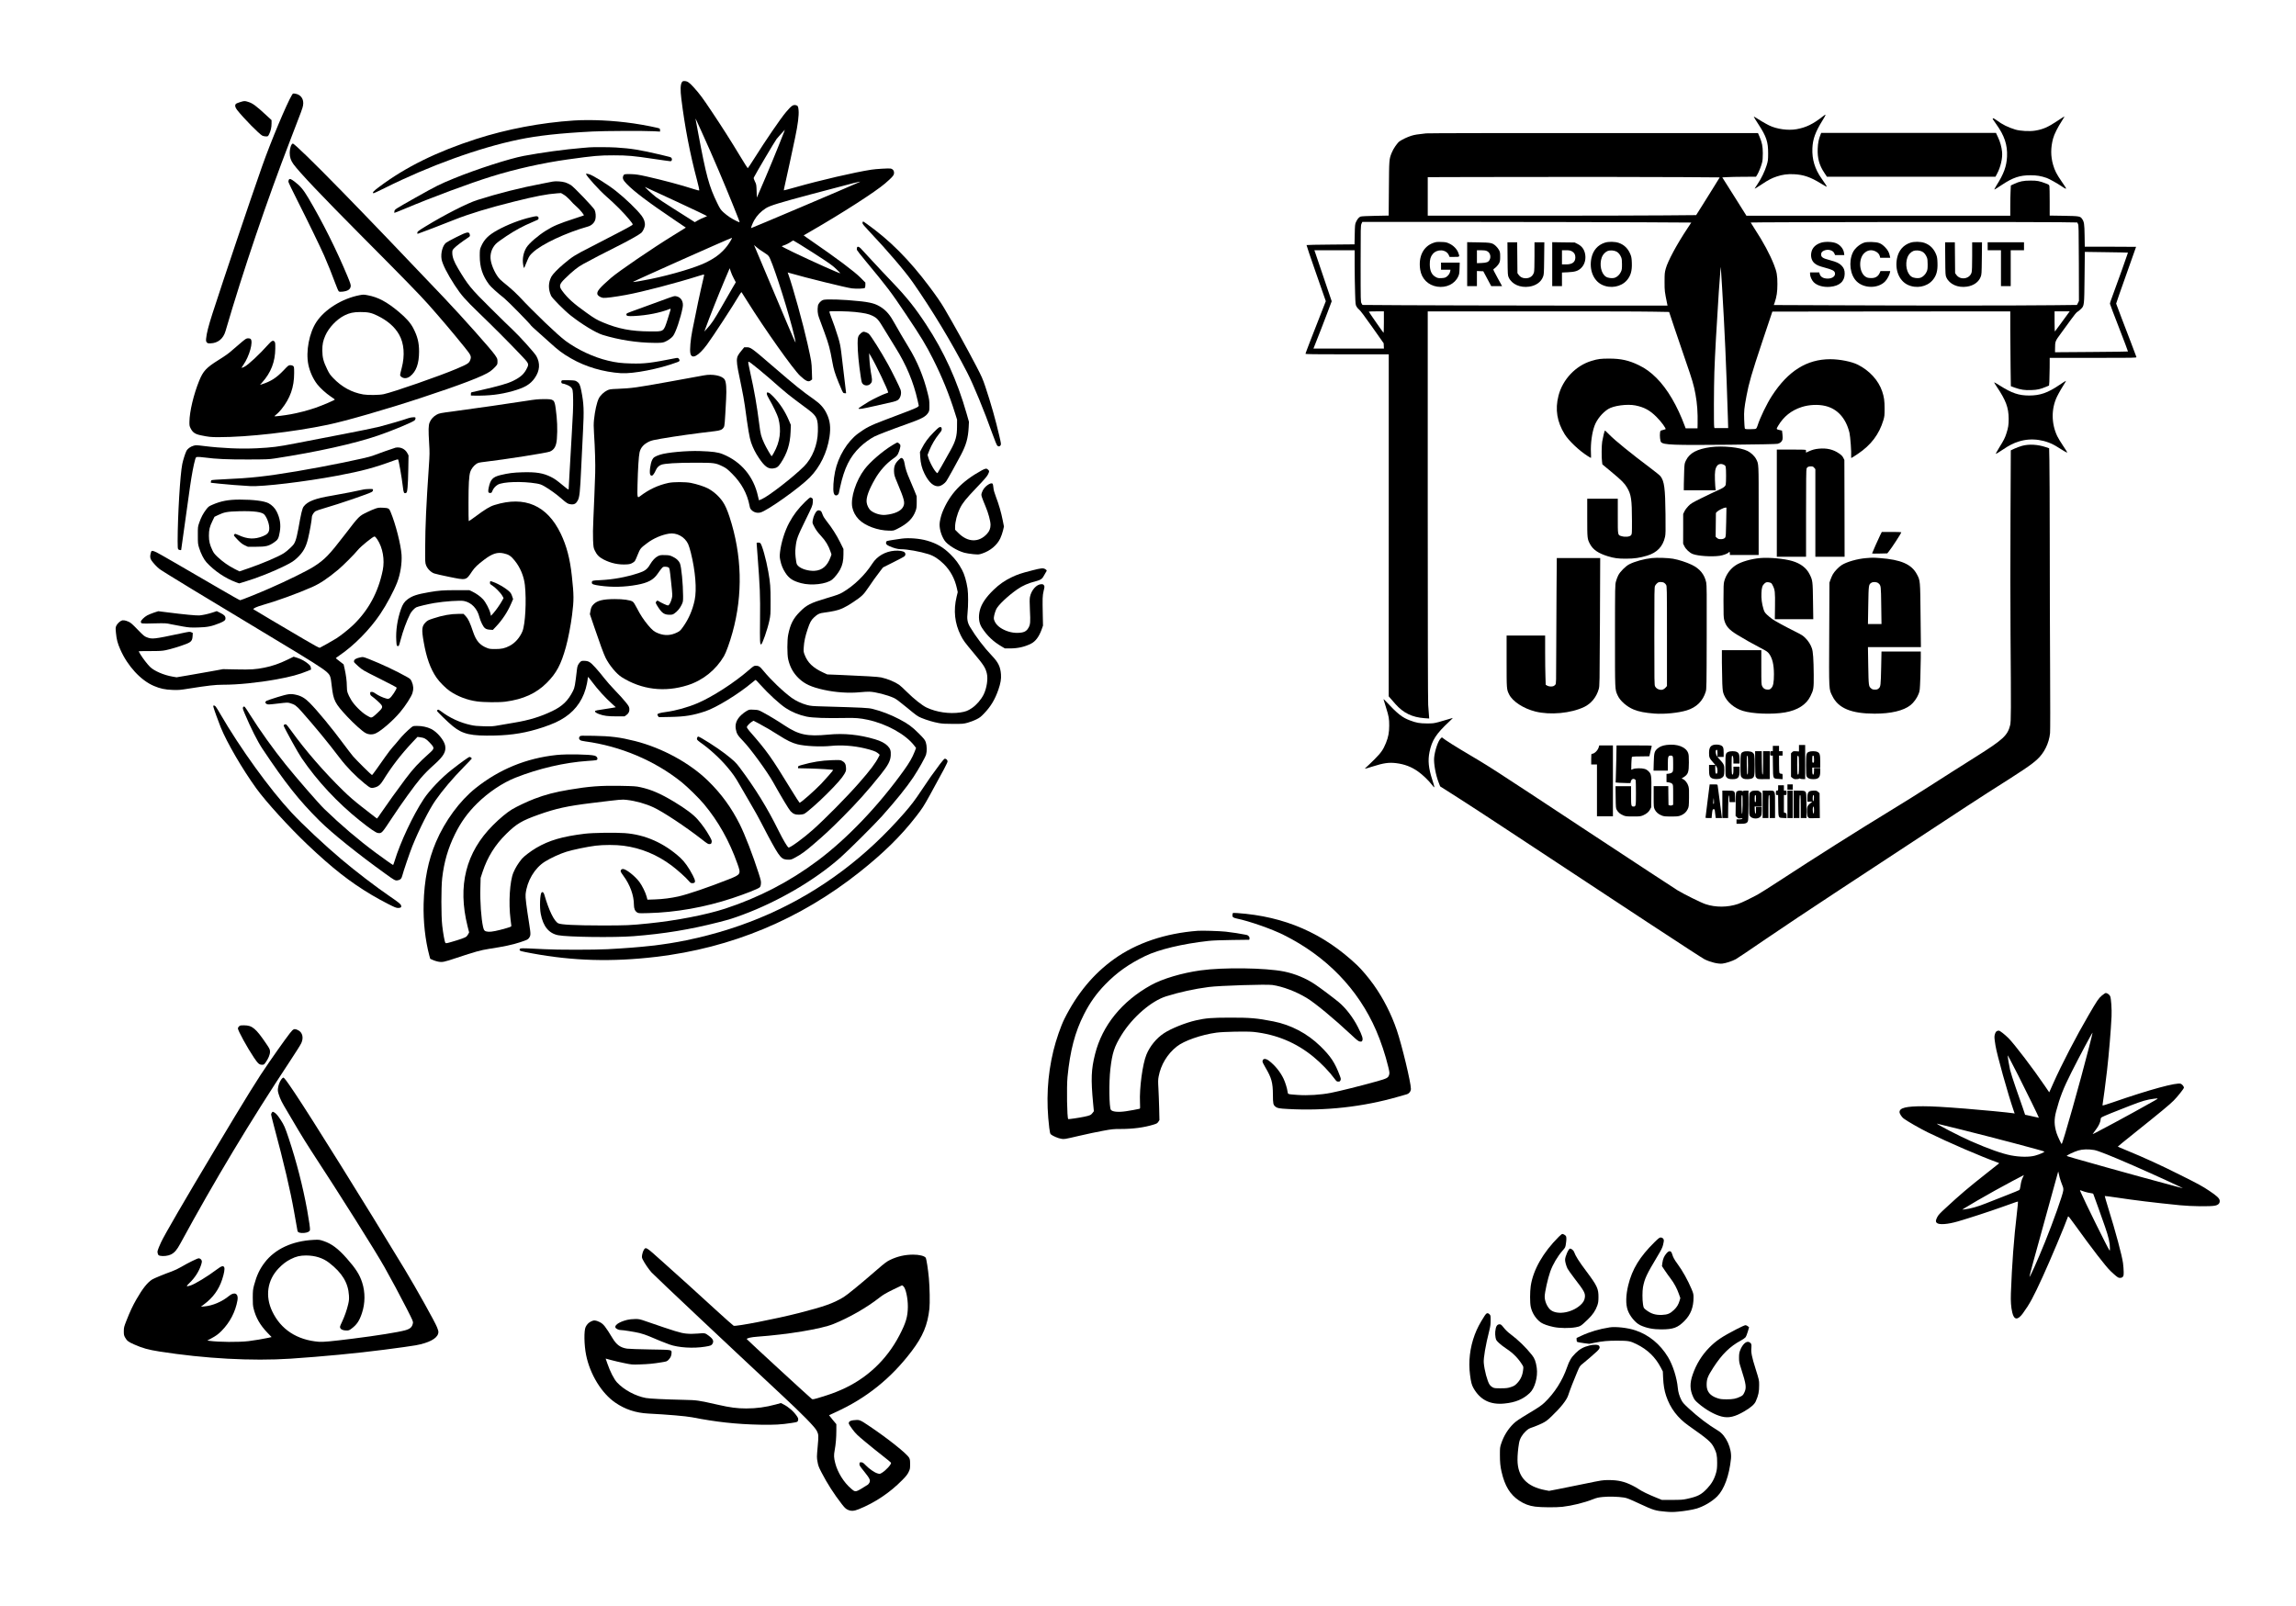 <?xml version="1.0" encoding="UTF-8" standalone="yes"?>
<svg version="1.0" xmlns="http://www.w3.org/2000/svg" width="5183" height="3627" viewBox="0 0 5183 3627" preserveAspectRatio="xMidYMid meet">
  <g transform="translate(0,3627) scale(0.1,-0.1)" fill="#000000" stroke="none">
    <path d="M15391 34410 c-31 -52 -35 -172 -11 -365 78 -636 196 -1248 356
-1849 30 -115 53 -214 50 -221 -4 -10 -33 -4 -123 25 -283 92 -691 201 -1068
286 -171 38 -234 48 -337 52 -153 5 -172 2 -188 -38 -23 -56 -6 -96 78 -183
173 -178 479 -409 1100 -828 l234 -158 -54 -34 c-29 -18 -127 -79 -218 -135
-484 -298 -1243 -816 -1415 -965 -261 -227 -324 -303 -310 -367 8 -36 69 -76
130 -85 46 -8 267 21 514 66 373 68 1134 267 1654 432 59 19 109 32 111 28 3
-3 -4 -42 -15 -86 -67 -280 -168 -753 -250 -1175 -41 -209 -60 -431 -45 -514
28 -149 180 -70 376 194 140 190 574 854 730 1118 24 40 46 69 50 65 4 -4 60
-93 125 -198 401 -641 1043 -1547 1196 -1689 133 -124 189 -148 244 -104 l28
22 -6 190 c-6 201 -6 200 -98 616 -99 444 -326 1267 -433 1567 l-15 42 47 -14
c349 -102 1290 -334 1404 -346 113 -13 275 -6 292 11 6 6 11 35 11 65 l0 55
-110 111 c-138 139 -534 436 -1113 834 -94 65 -171 119 -170 121 2 1 75 43
163 94 707 407 1461 893 1675 1078 152 132 190 173 199 214 14 62 -18 113 -78
123 -42 7 -331 -10 -431 -26 -372 -57 -1161 -240 -1708 -396 -145 -41 -265
-73 -268 -71 -2 3 12 74 32 159 49 217 155 703 224 1036 62 297 87 495 77 614
-7 86 -18 106 -63 115 -64 12 -95 -11 -220 -156 -121 -142 -457 -634 -724
-1058 -73 -117 -137 -211 -141 -210 -5 2 -82 125 -172 273 -207 344 -413 667
-646 1015 -204 305 -266 389 -405 543 -99 109 -142 137 -211 137 -29 0 -39 -6
-54 -30z m433 -1083 c148 -326 278 -621 407 -925 204 -479 472 -1142 465
-1149 -8 -8 -139 58 -219 110 -46 30 -113 82 -149 116 -59 55 -74 78 -136 204
-187 382 -250 613 -432 1587 -63 336 -61 324 -56 319 2 -2 56 -120 120 -262z
m1875 -39 c-167 -427 -365 -906 -550 -1331 l-64 -148 -5 148 c-5 144 -6 151
-39 217 -26 54 -31 72 -23 90 36 77 481 830 515 871 45 54 181 205 184 205 2
0 -7 -24 -18 -52z m1696 -1132 c-259 -117 -2424 -1036 -2439 -1036 -10 0 35
116 68 174 63 111 149 200 265 275 91 58 299 122 1026 316 1023 273 1164 308
1080 271z m-4120 -438 c382 -177 691 -325 687 -329 -4 -3 -35 -16 -69 -29 -34
-12 -95 -41 -136 -64 l-73 -42 -90 58 c-49 32 -228 146 -399 253 -170 107
-346 223 -390 258 -100 81 -265 233 -242 224 9 -3 330 -152 712 -329z m1229
-865 c-61 -106 -111 -172 -193 -254 -98 -98 -189 -161 -361 -249 -224 -114
-776 -280 -1263 -380 -184 -38 -387 -72 -400 -67 -17 5 2203 995 2236 997 4 0
-4 -21 -19 -47z m1844 -285 c370 -238 437 -285 523 -367 55 -51 99 -97 99
-101 0 -15 -591 249 -1063 475 -147 71 -264 132 -260 135 4 4 26 13 48 20 50
16 119 51 165 84 19 14 41 25 49 26 8 0 205 -123 439 -272z m-1117 12 c51 -31
104 -71 121 -92 68 -86 360 -973 528 -1603 53 -201 85 -343 78 -351 -5 -4
-236 539 -665 1560 -145 346 -267 634 -270 640 -4 6 21 -14 55 -45 34 -30 102
-80 153 -109z m-667 -595 l46 -88 -77 -131 c-42 -72 -153 -264 -245 -426 -168
-292 -226 -379 -333 -495 l-55 -60 31 85 c83 232 288 747 429 1080 46 107 89
211 98 230 l14 34 23 -71 c12 -39 43 -110 69 -158z"/>
    <path d="M6592 34129 c-117 -193 -480 -1058 -676 -1616 -283 -805 -865 -2534
-1120 -3323 -92 -288 -131 -441 -143 -564 -4 -51 -2 -65 14 -85 18 -22 27 -24
86 -23 166 5 288 104 338 277 402 1376 936 2951 1461 4310 266 689 276 716
289 785 25 140 -49 248 -183 266 -43 6 -46 5 -66 -27z"/>
    <path d="M5415 33963 c-44 -13 -86 -32 -92 -41 -25 -32 -15 -77 29 -134 141
-181 504 -550 572 -582 19 -9 55 -16 80 -16 45 0 46 1 71 50 36 72 55 153 55
241 l0 77 -112 104 c-241 223 -314 277 -417 308 -78 25 -87 24 -186 -7z"/>
    <path d="M41150 33643 c-222 -175 -380 -252 -595 -290 -194 -34 -449 2 -620
86 -72 35 -244 136 -317 185 -16 10 -28 14 -28 10 0 -5 49 -85 109 -177 176
-270 216 -391 215 -652 -1 -150 -3 -166 -33 -265 -42 -137 -121 -300 -204
-423 -37 -54 -67 -100 -67 -103 0 -9 55 24 170 101 136 91 216 133 325 169
130 44 243 59 385 53 218 -9 382 -65 612 -208 71 -44 132 -78 135 -76 6 6 -32
67 -118 188 -150 210 -217 433 -206 681 9 209 66 367 227 627 90 146 91 159
10 94z"/>
    <path d="M46451 33545 c-216 -145 -334 -197 -513 -225 -123 -20 -333 -8 -442
24 -163 49 -297 115 -424 211 -37 28 -70 45 -82 43 -17 -3 -7 -21 71 -128 188
-261 258 -471 246 -735 -11 -221 -72 -389 -238 -652 -32 -51 -53 -93 -47 -93
5 0 81 47 167 105 250 166 405 219 651 218 139 0 232 -16 363 -61 60 -22 233
-118 344 -193 71 -48 93 -58 93 -41 0 5 -46 76 -103 158 -112 162 -153 243
-191 375 -55 192 -55 384 0 590 26 99 105 255 209 416 30 46 51 83 46 83 -4 0
-72 -43 -150 -95z"/>
    <path d="M12950 33549 c-740 -49 -1511 -195 -2202 -418 -889 -287 -1589 -632
-2180 -1074 -139 -103 -167 -134 -139 -151 4 -3 118 50 253 117 1003 502 2133
911 3028 1096 436 90 927 144 1665 182 264 14 1170 18 1383 6 l142 -8 0 28 c0
15 -4 33 -8 39 -9 15 -362 85 -592 118 -464 67 -960 90 -1350 65z"/>
    <path d="M32195 33259 c-197 -21 -261 -31 -338 -55 -89 -29 -198 -80 -264
-125 -50 -35 -141 -167 -177 -259 -58 -147 -58 -145 -63 -806 l-5 -611 -302
-6 c-189 -3 -313 -10 -333 -17 -37 -13 -75 -60 -105 -128 -19 -42 -22 -71 -26
-273 l-5 -226 -538 -5 c-296 -2 -542 -7 -545 -11 -3 -3 93 -290 215 -636 l220
-631 -95 -242 c-191 -483 -364 -933 -364 -945 0 -10 184 -13 940 -13 l940 0 0
-3861 -1 -3861 27 -31 c14 -18 69 -81 122 -140 182 -206 381 -302 661 -322
l104 -7 -7 93 c-3 52 -11 148 -16 214 -6 73 -10 1824 -10 4503 l0 4382 673 0
c3162 1 4139 -1 4434 -7 l342 -6 122 -366 c67 -201 182 -538 255 -749 145
-416 180 -535 218 -742 39 -216 53 -408 48 -672 l-2 -98 -134 0 -134 0 -18 48
c-170 461 -394 842 -639 1087 -131 131 -251 218 -400 290 -224 109 -403 149
-670 149 -190 0 -252 -8 -395 -51 -359 -107 -655 -419 -749 -789 -79 -309 -33
-588 141 -869 91 -145 320 -364 515 -489 39 -25 74 -46 77 -46 4 0 3 55 0 123
-10 199 23 448 82 606 53 142 173 290 306 375 123 78 431 119 617 82 197 -40
323 -108 472 -256 111 -110 228 -270 206 -281 -7 -4 -35 -12 -64 -19 -52 -12
-52 -12 -59 -57 -10 -69 3 -193 23 -215 57 -63 270 -71 1553 -59 675 7 1042
14 1076 21 60 13 102 51 113 101 4 19 3 71 -2 115 l-10 82 -53 12 c-81 20 -80
19 -32 100 124 207 295 344 526 419 166 55 379 65 540 25 273 -66 463 -279
542 -605 20 -84 46 -446 38 -530 -2 -21 0 -39 5 -39 4 0 70 41 145 92 299 200
481 441 578 763 24 82 27 105 27 260 0 178 -12 262 -55 390 -85 249 -285 468
-549 601 -141 71 -409 124 -624 124 -527 0 -950 -265 -1314 -825 -117 -180
-269 -494 -326 -675 -9 -30 -24 -61 -33 -67 -11 -9 -54 -13 -133 -13 -112 0
-117 1 -123 23 -4 12 -9 101 -13 198 -6 186 -1 245 53 534 53 285 117 506 350
1204 l233 696 2685 3 2686 2 0 -423 c0 -233 3 -613 7 -845 l6 -421 86 -32
c135 -48 226 -62 376 -56 137 5 200 19 330 73 l70 29 7 85 c3 47 6 187 7 313
l1 227 981 0 c930 0 981 1 977 18 -8 26 -194 516 -334 878 -68 177 -124 325
-124 330 0 6 32 100 71 209 160 451 379 1069 379 1072 0 2 -261 3 -579 3
l-579 0 -4 253 c-4 266 -11 310 -59 378 -40 57 -63 61 -410 67 l-319 5 0 311
c0 171 -3 328 -6 348 -6 36 -10 39 -83 67 -144 55 -195 65 -346 64 -159 0
-247 -18 -371 -77 l-71 -33 -6 -129 c-4 -71 -7 -225 -7 -341 l0 -213 -2978 0
-2978 0 -272 433 -273 432 108 6 c59 4 231 7 380 8 l273 1 25 40 c34 53 89
189 111 275 14 53 18 105 18 215 -1 161 -17 239 -76 379 l-33 76 -3705 1
c-2038 1 -3741 -2 -3785 -7z m5778 -988 l848 -6 -139 -225 c-76 -124 -196
-316 -266 -426 l-127 -201 -721 -6 c-397 -4 -1760 -7 -3030 -7 l-2308 0 0 435
0 435 1013 3 c1997 5 3897 4 4730 -2z m-836 -1020 l1042 -6 -86 -130 c-241
-363 -443 -738 -490 -910 -25 -93 -27 -114 -27 -300 0 -205 0 -208 60 -502 l7
-33 -2519 1 c-1386 1 -2935 5 -3443 8 l-925 6 -20 35 c-21 35 -21 45 -21 895
0 824 1 862 19 903 l19 42 2671 -1 c1469 -1 3140 -5 3713 -8z m9347 2 l407 -6
17 -31 c16 -28 17 -105 20 -886 l2 -855 -22 -45 -23 -45 -535 -6 c-775 -9
-3074 -10 -4807 -2 l-1501 6 19 54 c46 136 62 242 62 418 0 198 -13 274 -76
434 -94 240 -239 510 -434 809 -51 79 -93 145 -93 148 0 10 6370 17 6964 7z
m-15904 -980 c1 -192 5 -469 10 -616 8 -264 9 -268 35 -313 14 -24 41 -54 58
-66 20 -12 133 -163 292 -389 l260 -369 3 -60 3 -60 -795 0 -796 0 21 53 c103
258 203 516 289 744 l102 271 -176 519 c-96 285 -184 544 -195 576 l-20 57
455 0 454 0 0 -347z m17457 293 c3 -3 -237 -675 -388 -1084 -10 -29 -19 -60
-19 -70 0 -9 93 -255 206 -545 113 -291 204 -531 201 -533 -3 -3 -375 -8 -826
-11 l-821 -6 1 89 c1 157 3 162 130 334 63 85 166 227 229 314 71 99 126 166
145 175 17 9 51 36 76 61 80 77 79 70 86 724 l6 569 485 -7 c267 -3 487 -8
489 -10z m-9162 -791 c58 -961 93 -1739 131 -2960 l6 -210 -155 0 -155 0 -6
29 c-10 47 -7 908 4 1231 13 389 49 1028 100 1810 19 274 38 531 42 559 3 21
8 -53 33 -459z m-7635 -782 c0 -136 -4 -243 -8 -237 -28 31 -332 469 -332 478
0 3 77 6 170 6 l170 0 0 -247z m15458 215 c-14 -18 -87 -118 -163 -223 -76
-104 -142 -194 -147 -199 -4 -6 -8 94 -8 222 l0 232 171 0 171 0 -24 -32z"/>
    <path d="M32359 30787 c-231 -80 -345 -313 -299 -607 33 -205 178 -350 383
-382 206 -32 397 60 475 230 23 50 27 73 30 185 l4 127 -211 0 -211 0 0 -80 0
-80 106 0 107 0 -6 -36 c-8 -46 -40 -94 -85 -125 -28 -19 -51 -25 -113 -28
-69 -3 -83 0 -128 24 -92 50 -133 138 -135 285 -1 110 17 175 65 233 101 122
304 110 364 -22 l18 -41 109 0 c125 0 123 -2 87 95 -31 83 -110 163 -201 205
-66 31 -83 34 -183 37 -95 3 -119 1 -176 -20z"/>
    <path d="M36228 30791 c-160 -51 -266 -173 -303 -346 -55 -261 42 -509 237
-604 193 -93 432 -50 563 101 87 101 119 213 112 393 -3 93 -9 133 -27 180
-52 137 -140 226 -267 271 -87 30 -228 33 -315 5z m260 -200 c47 -24 82 -67
109 -131 14 -35 18 -72 18 -160 0 -100 -3 -122 -24 -167 -27 -61 -83 -115
-136 -133 -60 -20 -155 -9 -204 23 -109 72 -151 278 -91 440 23 62 79 120 135
142 52 19 139 13 193 -14z"/>
    <path d="M33120 30306 l0 -496 110 0 110 0 0 170 0 171 72 -3 72 -3 89 -167
90 -168 123 0 122 0 -103 188 c-90 162 -102 188 -88 197 44 27 104 91 125 133
19 40 23 63 23 147 0 89 -3 106 -27 151 -15 28 -48 70 -73 92 -79 70 -106 75
-392 80 l-253 4 0 -496z m447 295 c70 -32 97 -125 59 -198 -26 -51 -66 -66
-183 -71 l-103 -4 0 146 0 146 93 0 c69 0 103 -5 134 -19z"/>
    <path d="M34032 30428 c3 -365 4 -374 26 -423 70 -153 258 -237 462 -207 151
22 265 102 311 219 22 56 23 72 27 421 l4 362 -111 0 -111 0 0 -317 c0 -202
-4 -333 -11 -358 -25 -90 -93 -138 -191 -138 -69 1 -122 28 -158 80 l-25 36
-3 349 -3 348 -110 0 -110 0 3 -372z"/>
    <path d="M35040 30306 l0 -496 110 0 110 0 0 153 0 154 134 6 c162 8 227 28
297 94 86 81 120 217 85 347 -25 91 -76 153 -160 196 l-69 35 -253 3 -254 4 0
-496z m440 292 c56 -29 82 -73 82 -138 0 -109 -69 -160 -214 -160 l-88 0 0
160 0 160 88 0 c71 0 96 -4 132 -22z"/>
    <path d="M41099 30787 c-117 -40 -189 -114 -209 -214 -21 -98 7 -193 71 -247
51 -43 101 -64 240 -101 153 -41 204 -66 218 -107 26 -75 -48 -138 -161 -138
-103 1 -165 39 -183 113 l-7 27 -104 0 -104 0 0 -35 c0 -55 37 -140 81 -185
76 -78 217 -119 369 -106 214 18 331 122 332 295 1 80 -19 132 -70 184 -51 53
-114 83 -250 119 -173 45 -212 69 -212 133 0 41 18 65 63 86 91 41 205 11 235
-61 l17 -40 104 0 104 0 -5 43 c-11 97 -86 189 -186 228 -88 34 -254 38 -343
6z"/>
    <path d="M42106 30799 c-110 -27 -235 -130 -282 -233 -97 -213 -59 -502 86
-647 166 -165 485 -168 644 -4 47 48 100 146 110 203 l6 32 -110 0 -110 0 -15
-37 c-37 -87 -105 -127 -210 -121 -58 3 -80 9 -113 31 -144 95 -163 397 -33
527 75 74 167 90 260 44 54 -27 87 -66 98 -116 l6 -28 113 0 114 0 -7 33 c-16
86 -47 142 -112 208 -89 89 -146 111 -296 115 -60 2 -127 -1 -149 -7z"/>
    <path d="M43128 30791 c-160 -51 -266 -173 -303 -346 -55 -261 42 -509 237
-604 193 -93 432 -50 563 101 87 101 119 213 112 393 -3 93 -9 133 -27 180
-52 137 -140 226 -267 271 -87 30 -228 33 -315 5z m260 -200 c47 -24 82 -67
109 -131 14 -35 18 -72 18 -160 0 -100 -3 -122 -24 -167 -27 -61 -83 -115
-136 -133 -60 -20 -155 -9 -204 23 -109 72 -151 278 -91 440 23 62 79 120 135
142 52 19 139 13 193 -14z"/>
    <path d="M43912 30428 c3 -365 4 -374 26 -423 70 -153 258 -237 462 -207 151
22 265 102 311 219 22 56 23 71 27 421 l4 362 -111 0 -111 0 0 -316 c0 -206
-4 -331 -12 -361 -38 -153 -258 -188 -348 -55 l-25 35 -3 349 -3 348 -110 0
-110 0 3 -372z"/>
    <path d="M44870 30710 l0 -90 150 0 150 0 0 -405 0 -405 110 0 110 0 0 405 0
405 150 0 150 0 0 90 0 90 -410 0 -410 0 0 -90z"/>
    <path d="M41096 33230 c-40 -101 -58 -188 -63 -315 -9 -215 35 -376 149 -546
l59 -89 1903 0 1902 0 36 68 c79 146 127 353 113 492 -11 111 -43 229 -92 331
l-46 99 -1972 0 -1973 0 -16 -40z"/>
    <path d="M6585 33010 c-22 -25 -45 -119 -45 -190 0 -101 25 -175 86 -259 132
-181 654 -731 1499 -1581 968 -973 1365 -1380 1546 -1585 277 -312 549 -633
812 -959 147 -182 160 -210 136 -283 -27 -82 -50 -98 -316 -211 -370 -158
-1424 -525 -1643 -572 -97 -21 -353 -24 -459 -6 -260 45 -485 168 -679 370
-68 71 -90 102 -136 198 -85 175 -109 266 -110 423 -1 140 16 220 68 339 81
182 256 366 433 455 113 56 202 75 353 76 179 0 250 -15 385 -80 232 -113 394
-253 493 -427 114 -198 135 -470 60 -757 -44 -171 -44 -166 -14 -194 54 -50
137 -46 206 9 136 108 199 283 200 555 0 204 -35 344 -132 531 -61 117 -159
228 -325 367 -273 228 -468 332 -708 376 -84 16 -95 16 -180 0 -390 -75 -782
-318 -971 -602 -164 -247 -244 -666 -184 -963 32 -158 107 -325 201 -446 64
-83 199 -206 301 -274 51 -34 94 -66 96 -70 4 -12 -276 -132 -438 -188 -174
-60 -377 -112 -560 -146 -142 -26 -358 -52 -365 -44 -3 2 18 21 45 42 28 21
77 72 110 113 202 251 290 500 290 823 0 126 -2 138 -21 156 -14 12 -36 19
-64 19 -41 0 -46 -3 -153 -116 -163 -171 -289 -251 -490 -315 l-43 -13 47 52
c200 222 296 469 298 768 1 122 -1 139 -19 158 -29 33 -62 19 -130 -57 -207
-233 -464 -472 -549 -513 -33 -16 -61 -27 -63 -25 -2 2 16 32 40 67 139 200
230 532 162 589 -8 7 -33 12 -56 12 -35 -1 -52 -10 -132 -76 -51 -41 -144
-121 -208 -178 -88 -80 -164 -135 -326 -236 -278 -174 -347 -248 -437 -469
-125 -307 -217 -693 -220 -924 -1 -88 1 -100 29 -154 46 -90 101 -127 228
-153 172 -36 226 -42 397 -42 666 0 1682 115 2470 280 398 83 1332 352 2101
606 901 296 1418 494 1565 600 34 24 85 69 113 101 50 56 51 58 51 120 0 61
-2 67 -59 151 -82 121 -734 854 -1150 1292 -870 917 -1774 1859 -2288 2385
-663 679 -1091 1095 -1125 1095 -3 0 -13 -9 -23 -20z"/>
    <path d="M13300 32943 c-19 -1 -93 -8 -165 -14 -388 -32 -903 -102 -1313 -179
-328 -62 -1067 -301 -1567 -505 -337 -138 -404 -172 -875 -437 -455 -257 -469
-265 -476 -304 -3 -19 -4 -37 -2 -40 3 -2 97 35 209 82 643 271 1470 579 1989
741 538 167 1150 304 1715 383 603 84 712 93 1040 93 316 0 444 -12 890 -79
198 -29 372 -54 387 -54 32 0 47 35 29 69 -13 23 -17 24 -256 80 -471 110
-655 139 -1000 161 -147 9 -522 11 -605 3z"/>
    <path d="M13230 32341 c0 -37 300 -370 457 -506 187 -162 400 -376 512 -514
89 -110 92 -115 74 -132 -21 -20 -396 -218 -920 -486 -376 -191 -429 -224
-628 -392 -135 -114 -247 -230 -278 -287 -71 -136 -74 -280 -7 -432 25 -55
300 -332 440 -443 253 -200 571 -393 723 -440 370 -114 784 -178 1164 -180
158 -1 184 2 234 20 68 26 156 87 192 134 62 82 172 406 217 644 25 125 -30
227 -136 252 -49 12 -50 12 -324 -89 -151 -56 -387 -142 -523 -191 -284 -102
-287 -103 -287 -129 0 -36 33 -42 179 -35 291 15 587 73 805 161 16 6 18 3 11
-27 -4 -19 -34 -116 -66 -215 -91 -279 -77 -270 -399 -267 -422 2 -717 59
-1060 204 -140 59 -191 89 -368 216 -294 209 -427 329 -550 495 -78 105 -69
149 60 276 177 173 291 264 410 329 247 134 437 233 733 381 288 144 531 280
581 324 34 30 74 113 81 166 8 69 -18 148 -71 218 -109 145 -375 400 -591 569
-199 155 -522 355 -605 374 -56 13 -60 13 -60 2z"/>
    <path d="M6520 32211 c-5 -11 -10 -30 -10 -44 0 -13 95 -212 212 -442 226
-447 504 -1020 595 -1225 75 -169 188 -451 257 -640 31 -85 64 -161 74 -168
12 -10 34 -12 76 -8 125 13 183 49 193 122 4 32 -8 70 -70 220 -247 595 -566
1234 -887 1775 -112 188 -182 272 -312 370 -84 63 -111 71 -128 40z"/>
    <path d="M12475 32170 c-22 -5 -128 -25 -235 -46 -474 -89 -995 -220 -1466
-370 -224 -71 -748 -338 -1173 -599 -159 -97 -181 -115 -181 -146 0 -17 4 -19
23 -13 50 15 581 219 815 313 328 131 776 268 1352 411 476 119 737 169 965
185 l90 6 64 -38 c36 -21 91 -69 127 -108 83 -92 86 -95 175 -175 68 -62 159
-174 148 -184 -2 -2 -96 -33 -209 -70 -359 -117 -473 -165 -651 -276 -170
-106 -370 -278 -430 -371 -73 -114 -102 -261 -79 -397 6 -39 15 -72 19 -72 4
0 13 17 20 38 8 20 34 83 58 139 41 94 52 109 123 175 197 186 753 446 1244
584 82 23 148 88 166 163 15 64 8 156 -17 212 -26 56 -461 512 -537 561 -33
21 -89 48 -125 59 -74 24 -223 33 -286 19z"/>
    <path d="M11981 31364 c-242 -56 -525 -165 -753 -291 -203 -112 -300 -209
-370 -373 -26 -61 -27 -74 -28 -205 0 -259 62 -451 212 -650 40 -54 183 -184
339 -307 81 -65 587 -579 611 -623 4 -7 61 -59 125 -116 65 -57 190 -169 278
-249 212 -193 302 -261 495 -372 331 -191 730 -308 1130 -334 276 -17 868 98
1267 248 43 16 53 24 53 42 0 13 -9 31 -20 41 -19 17 -26 17 -83 6 -545 -108
-687 -125 -982 -118 -230 6 -342 19 -530 64 -322 76 -684 245 -960 448 -174
128 -712 643 -1051 1007 -60 64 -169 164 -242 224 -74 59 -155 128 -181 153
-92 90 -190 291 -213 436 -21 134 19 265 111 364 27 30 127 104 244 181 199
132 377 228 582 314 61 25 117 50 125 55 22 12 25 53 4 68 -23 17 -40 16 -163
-13z"/>
    <path d="M19477 31263 c-4 -3 -7 -17 -7 -31 0 -18 40 -67 148 -181 410 -433
812 -904 988 -1156 443 -636 870 -1344 1227 -2035 141 -274 387 -870 572
-1390 52 -144 96 -252 108 -262 27 -25 54 -22 73 7 15 23 14 35 -26 207 -83
360 -193 748 -317 1118 -57 171 -82 228 -200 455 -225 431 -504 935 -730 1320
-73 123 -175 272 -331 480 -462 616 -898 1053 -1420 1424 -78 55 -76 54 -85
44z"/>
    <path d="M10305 30918 c-110 -55 -216 -113 -236 -129 -77 -61 -124 -234 -101
-372 19 -111 134 -338 297 -587 150 -228 226 -315 541 -620 322 -310 660 -649
931 -933 203 -212 207 -220 162 -313 -63 -134 -141 -206 -314 -292 -123 -61
-317 -117 -756 -217 -85 -19 -164 -37 -176 -40 -19 -4 -23 -12 -23 -40 l0 -35
78 -2 c330 -6 586 24 867 103 271 77 396 151 495 292 117 166 129 334 37 499
-40 72 -388 458 -534 593 -59 55 -283 273 -496 485 -449 444 -511 520 -734
894 -94 157 -133 262 -133 357 0 56 2 62 42 105 40 44 177 148 301 230 57 37
59 40 53 73 -13 79 -58 71 -301 -51z"/>
    <path d="M19344 30674 c-4 -15 -3 -37 2 -50 5 -13 89 -121 188 -239 503 -607
571 -696 916 -1211 351 -524 450 -688 615 -1015 203 -403 364 -800 496 -1224
l44 -140 -1 -155 c0 -217 -31 -329 -151 -544 -162 -291 -277 -492 -288 -505
-27 -28 -169 211 -210 351 l-16 58 40 101 c51 127 133 266 217 370 58 70 65
84 62 117 -3 32 -7 37 -31 40 -24 3 -45 -13 -151 -120 -126 -127 -200 -228
-271 -368 l-38 -75 6 -110 c9 -146 37 -259 97 -380 101 -205 217 -303 334
-281 49 9 126 64 158 112 35 52 231 405 331 595 118 225 161 378 174 624 l6
121 -51 180 c-212 746 -511 1405 -920 2024 -247 375 -434 609 -751 940 -134
140 -344 363 -465 495 -122 132 -237 257 -257 278 -44 44 -76 49 -85 11z"/>
    <path d="M18574 29496 c-51 -22 -102 -82 -110 -129 -15 -92 -7 -190 24 -268
17 -41 73 -195 126 -342 98 -271 121 -357 175 -657 30 -168 55 -251 141 -465
74 -183 97 -232 115 -239 19 -7 55 -8 55 -1 0 5 -81 688 -110 925 -17 136 -32
208 -67 325 -49 162 -113 347 -170 492 -20 51 -33 96 -29 100 14 14 427 6 580
-11 214 -24 301 -43 381 -81 115 -55 141 -85 278 -313 68 -114 179 -295 247
-402 249 -397 410 -781 505 -1204 l26 -119 -23 -23 c-23 -23 -224 -103 -753
-300 -309 -116 -421 -173 -596 -303 -243 -181 -448 -520 -518 -857 -37 -179
-52 -410 -30 -487 13 -48 49 -66 85 -42 13 8 26 25 29 38 2 12 16 75 30 140
94 430 219 681 445 901 92 90 230 190 330 241 78 39 391 160 735 282 331 117
421 165 476 251 28 44 29 51 29 167 0 108 -4 140 -40 282 -90 367 -236 719
-426 1028 -110 180 -246 412 -314 535 -109 200 -189 295 -315 376 -123 78
-220 105 -482 134 -359 39 -769 52 -829 26z"/>
    <path d="M19435 28748 c-63 -55 -75 -91 -75 -226 0 -199 25 -463 71 -762 19
-123 23 -137 50 -162 41 -39 114 -40 158 -3 46 39 54 77 37 171 -25 134 -45
295 -51 415 l-6 114 50 -85 c103 -172 381 -756 381 -801 0 -4 -26 -15 -57 -24
-57 -17 -277 -122 -383 -184 -94 -55 -230 -146 -230 -153 0 -23 78 -11 375 57
182 41 364 83 405 92 41 9 89 27 106 39 63 46 91 151 63 235 -21 61 -193 410
-284 574 -155 282 -384 645 -433 688 -24 22 -87 46 -119 47 -12 0 -38 -14 -58
-32z"/>
    <path d="M16734 28348 c-133 -165 -133 -162 1 -798 30 -140 66 -340 80 -445
72 -532 104 -720 140 -825 46 -130 96 -230 175 -348 128 -192 209 -252 320
-239 82 10 117 34 175 122 145 219 211 430 222 705 l6 156 -48 111 c-83 195
-200 374 -345 525 -63 65 -94 90 -117 94 -32 6 -33 5 -33 -25 0 -21 18 -63 51
-118 85 -145 188 -359 209 -435 73 -274 40 -534 -103 -785 -22 -40 -43 -73
-47 -73 -11 0 -127 200 -166 286 -75 165 -84 199 -114 434 -55 432 -113 764
-200 1150 -52 236 -56 255 -41 264 15 10 389 -298 721 -595 91 -80 244 -204
340 -274 96 -70 229 -169 295 -220 188 -145 213 -202 208 -485 -4 -300 -125
-603 -315 -792 -243 -241 -785 -662 -950 -737 -34 -16 -64 -28 -65 -27 -1 1
-11 42 -22 92 -97 444 -380 782 -795 950 -110 44 -225 60 -516 70 -294 10
-746 -31 -900 -82 -117 -39 -151 -62 -178 -118 -43 -89 -67 -289 -42 -337 6
-10 21 -19 33 -19 24 0 60 50 95 130 23 53 63 93 115 115 74 31 355 48 767 48
438 0 462 -4 628 -85 75 -37 103 -59 208 -163 212 -211 343 -451 395 -725 10
-55 18 -71 51 -102 51 -48 124 -66 194 -49 155 39 879 554 1114 791 232 235
392 564 445 915 32 217 14 368 -65 530 -61 126 -143 218 -284 317 -276 194
-420 310 -886 712 -535 461 -541 466 -641 466 l-48 0 -67 -82z"/>
    <path d="M15885 27794 c-38 -8 -392 -73 -785 -143 -730 -132 -836 -147 -1155
-160 -170 -7 -183 -9 -240 -36 -72 -34 -154 -113 -188 -181 -45 -90 -87 -281
-108 -481 -9 -92 -9 -162 0 -299 23 -357 33 -703 27 -904 -11 -326 -25 -700
-41 -1035 -10 -211 -12 -365 -7 -480 8 -161 10 -174 39 -235 45 -97 98 -150
200 -203 166 -85 336 -121 521 -110 69 5 90 11 134 37 52 31 52 32 109 171 62
153 65 158 220 274 139 105 323 185 489 212 174 29 356 -69 434 -234 15 -32
42 -120 61 -195 103 -415 137 -833 86 -1072 -47 -223 -135 -425 -259 -600 -61
-85 -75 -98 -132 -127 -146 -73 -280 -80 -428 -23 -92 35 -135 70 -235 188
-98 118 -177 238 -251 385 -44 85 -72 128 -93 143 -53 36 -215 59 -408 58
-261 -1 -392 -33 -474 -116 -45 -45 -59 -75 -73 -156 l-12 -69 102 -300 c120
-355 210 -600 253 -686 84 -168 245 -361 363 -436 449 -283 970 -347 1491
-181 343 109 635 344 818 656 48 83 131 311 192 533 238 859 215 1749 -67
2611 -52 158 -97 260 -151 340 -84 124 -203 231 -337 303 -75 41 -256 99 -385
124 -126 24 -389 24 -504 0 -234 -50 -444 -148 -642 -300 -63 -48 -65 -40 -58
259 9 361 27 646 46 729 24 109 94 188 220 247 47 22 110 37 265 63 371 63
738 114 1205 169 135 15 178 34 211 89 20 33 23 68 53 633 13 238 2 387 -32
443 -54 90 -277 134 -474 95z"/>
    <path d="M12693 27684 c-35 -8 -28 -74 8 -74 33 0 150 -48 176 -72 54 -50 57
-67 61 -293 3 -158 -5 -355 -32 -795 -19 -322 -42 -722 -51 -890 -9 -168 -17
-316 -18 -329 -2 -23 -12 -16 -121 73 -151 125 -195 156 -281 199 -175 87
-330 112 -640 104 -208 -6 -317 -20 -496 -63 -175 -43 -227 -98 -266 -280 -21
-95 -14 -124 31 -124 30 0 35 4 50 43 21 57 68 111 122 143 115 68 550 82 874
28 78 -13 109 -24 175 -61 120 -69 278 -182 391 -282 118 -104 147 -121 218
-128 72 -6 113 18 150 90 39 76 51 189 76 727 11 245 29 621 41 835 25 476 19
618 -38 910 -28 141 -45 176 -108 215 -30 19 -53 22 -168 25 -72 2 -142 1
-154 -1z"/>
    <path d="M46490 27579 c-264 -179 -435 -239 -685 -239 -231 0 -389 53 -655
221 -72 45 -132 80 -135 78 -2 -3 23 -45 56 -94 212 -316 271 -475 273 -730 0
-137 -9 -200 -51 -330 -33 -103 -57 -150 -161 -318 -46 -76 -82 -141 -78 -144
3 -4 71 37 151 91 156 105 243 149 371 189 286 90 615 41 874 -128 113 -74
210 -129 217 -122 3 3 -39 70 -93 149 -54 79 -114 179 -135 223 -134 285 -135
618 -4 890 38 79 134 245 189 328 10 15 14 27 9 27 -5 0 -70 -41 -143 -91z"/>
    <path d="M11875 27219 c-325 -52 -1205 -179 -1617 -233 -321 -42 -340 -46
-398 -77 -75 -40 -132 -103 -162 -178 -27 -68 -29 -164 -10 -481 12 -195 11
-243 -7 -510 -59 -859 -81 -1350 -83 -1830 -2 -339 -1 -346 21 -405 31 -78
107 -155 182 -182 30 -11 183 -46 341 -78 390 -79 376 -83 516 127 58 86 130
155 277 265 178 134 293 171 435 139 114 -25 163 -57 247 -161 127 -156 210
-355 232 -556 38 -348 9 -886 -56 -1044 -60 -143 -166 -263 -289 -327 -111
-57 -181 -72 -324 -72 -107 0 -134 3 -185 24 -162 63 -246 160 -314 360 -73
218 -112 300 -167 358 l-50 52 -110 0 c-180 0 -364 -33 -574 -103 -111 -36
-130 -46 -172 -88 -87 -87 -94 -159 -43 -447 62 -353 150 -599 287 -800 67
-99 212 -244 308 -309 176 -118 387 -199 605 -229 156 -22 499 -25 645 -6 404
54 697 188 935 427 216 217 319 409 429 805 52 187 111 493 140 725 43 336 42
449 -5 880 -42 392 -118 679 -250 955 -308 641 -813 860 -1493 649 -111 -34
-214 -97 -454 -276 -69 -51 -128 -91 -131 -87 -3 3 -6 189 -5 412 0 420 11
610 40 699 21 64 76 138 134 177 42 29 59 33 200 50 453 53 1394 201 1462 230
102 43 146 124 159 286 17 220 8 439 -27 690 -28 201 -41 210 -269 209 -134
-1 -199 -8 -400 -40z"/>
    <path d="M9220 26829 c-106 -39 -476 -147 -655 -193 -99 -25 -484 -104 -855
-175 -371 -71 -839 -162 -1040 -201 -400 -78 -519 -93 -870 -111 -365 -18
-795 1 -1204 52 -163 20 -175 21 -228 5 -71 -20 -137 -70 -161 -120 -29 -60
-74 -204 -92 -291 -48 -233 -104 -1171 -105 -1742 0 -143 3 -174 16 -187 14
-14 64 -23 64 -11 0 10 162 1169 200 1429 39 270 82 496 115 609 14 50 19 55
48 60 18 3 95 -3 172 -13 257 -34 503 -45 975 -44 416 1 467 3 600 23 948 145
1805 335 2345 521 327 113 787 305 818 342 9 11 17 31 17 44 0 22 -4 24 -52
23 -29 0 -78 -9 -108 -20z"/>
    <path d="M36202 26463 c-12 -49 -27 -122 -34 -163 -14 -87 -17 -356 -4 -450
l8 -65 205 -170 c231 -192 295 -256 352 -353 94 -159 110 -270 111 -754 0
-294 0 -297 -22 -323 -31 -35 -129 -45 -211 -21 -91 27 -87 4 -87 453 l0 393
-345 0 -345 0 0 -428 c0 -470 1 -478 62 -595 68 -128 188 -210 403 -276 145
-44 229 -56 415 -55 187 1 304 18 471 68 225 68 356 205 405 423 14 63 15 132
11 510 -6 588 -27 748 -113 860 -14 19 -116 102 -227 185 -439 330 -802 624
-931 757 -49 50 -92 91 -96 91 -4 0 -16 -39 -28 -87z"/>
    <path d="M20145 26219 c-225 -137 -507 -381 -629 -544 -194 -257 -318 -643
-277 -857 20 -101 73 -200 149 -277 143 -144 427 -249 681 -252 101 -2 104 -1
184 39 234 116 357 238 418 412 19 55 23 85 23 195 l-1 130 -50 125 c-28 69
-76 182 -106 252 -68 154 -101 257 -117 363 -13 82 -39 125 -76 125 -9 0 -40
-25 -69 -55 -74 -76 -98 -142 -93 -255 4 -78 10 -99 77 -258 156 -373 173
-439 132 -528 -45 -99 -190 -168 -401 -189 -107 -11 -248 30 -330 95 -48 38
-89 120 -97 191 -11 113 49 277 188 521 108 189 256 354 416 466 65 45 86 67
106 107 31 63 60 170 52 195 -7 22 -51 60 -69 60 -6 0 -56 -28 -111 -61z"/>
    <path d="M45646 26204 c-48 -13 -125 -42 -171 -63 l-83 -39 -7 -1508 c-4 -830
-4 -2038 1 -2684 13 -1698 12 -1929 -9 -2014 -58 -232 -159 -325 -767 -708
-462 -291 -612 -387 -1075 -683 -225 -145 -585 -370 -800 -500 -832 -508
-1731 -1076 -2610 -1650 -187 -122 -381 -245 -432 -273 -170 -94 -374 -193
-461 -222 -234 -78 -503 -80 -731 -4 -99 32 -484 223 -631 312 -63 38 -956
624 -1985 1302 -2363 1559 -2193 1449 -2908 1874 -136 82 -288 177 -338 213
l-91 65 -29 -28 c-56 -53 -131 -277 -145 -431 -12 -133 35 -390 105 -568 l31
-80 393 -250 c215 -137 691 -447 1057 -689 2718 -1796 4437 -2924 4517 -2964
132 -66 306 -109 405 -98 75 8 225 57 303 100 33 18 335 221 670 451 336 230
1078 725 1650 1100 572 375 1510 992 2085 1370 575 379 1155 758 1290 843 792
501 970 620 1105 744 162 147 271 370 293 598 5 47 5 686 1 1420 -4 734 -8
2037 -8 2895 -1 858 -4 1685 -8 1837 l-6 277 -76 26 c-185 61 -379 72 -535 29z"/>
    <path d="M38619 26175 c-310 -43 -477 -131 -559 -299 -33 -67 -34 -74 -41
-230 -4 -89 -8 -225 -8 -303 l-1 -143 361 0 362 0 -7 33 c-4 17 -9 109 -13
202 -6 183 5 256 48 317 30 42 88 54 144 29 37 -17 45 -25 52 -58 10 -48 10
-346 0 -393 -9 -45 -62 -82 -212 -146 -60 -27 -213 -99 -339 -162 -207 -103
-236 -120 -291 -176 -35 -35 -73 -86 -90 -121 l-29 -60 0 -335 -1 -335 28 -57
c35 -72 119 -150 191 -177 121 -45 421 -65 603 -40 78 10 182 49 204 75 19 23
29 16 29 -21 l0 -35 325 0 325 0 0 1003 c0 1095 3 1043 -57 1162 -34 67 -119
147 -195 184 -165 82 -561 122 -829 86z m348 -1691 c-5 -277 -8 -329 -22 -350
-15 -23 -57 -39 -97 -37 -10 0 -28 1 -41 2 -12 1 -35 13 -50 27 l-28 26 3 268
3 268 25 28 c29 31 154 93 189 94 l24 0 -6 -326z"/>
    <path d="M8930 26163 c-26 -5 -425 -146 -521 -184 -129 -50 -1052 -239 -1707
-349 -714 -119 -1037 -154 -1647 -181 -148 -6 -276 -16 -282 -22 -11 -8 -19
-57 -10 -57 2 0 84 -9 183 -20 173 -19 473 -42 699 -55 285 -16 1247 99 1975
236 557 105 827 177 1282 345 42 16 80 25 84 22 15 -16 84 -408 108 -617 15
-136 26 -158 68 -142 23 9 26 16 38 123 7 62 15 251 17 420 l5 306 -28 53
c-52 95 -154 142 -264 122z"/>
    <path d="M41060 26140 c-92 -9 -146 -24 -227 -60 l-63 -29 -2 22 c0 12 -1 28
-1 35 1 9 -71 12 -328 12 l-329 0 0 -1210 0 -1210 330 0 330 0 0 986 c0 730 3
991 12 1007 19 36 40 46 95 47 45 0 54 -4 77 -31 l26 -31 0 -989 0 -989 330 0
330 0 -2 1093 -3 1092 -24 48 c-18 36 -40 60 -93 97 -131 92 -277 127 -458
110z"/>
    <path d="M22165 25652 c-460 -252 -728 -538 -894 -953 -33 -86 -61 -207 -61
-271 0 -116 42 -253 110 -358 63 -98 279 -233 450 -280 41 -11 131 -25 200
-32 123 -10 126 -10 205 16 181 61 331 186 404 338 22 46 50 126 62 177 l22
93 -28 142 c-34 174 -89 363 -154 532 -36 96 -51 149 -56 206 -4 46 -12 82
-20 88 -21 17 -63 4 -118 -36 -58 -42 -101 -100 -122 -165 -16 -47 -16 -52 5
-117 13 -37 47 -125 78 -197 63 -149 112 -331 112 -414 0 -80 -24 -142 -77
-201 -184 -205 -437 -198 -650 17 l-73 73 0 59 c0 119 45 293 111 427 59 120
133 211 369 459 180 188 241 259 262 303 34 70 34 77 3 107 -33 34 -58 31
-140 -13z"/>
    <path d="M8210 25219 c-101 -25 -505 -104 -713 -139 -384 -64 -553 -129 -641
-245 -33 -43 -59 -149 -121 -502 -22 -120 -46 -222 -65 -271 -28 -72 -39 -88
-115 -161 -47 -45 -111 -99 -144 -119 -123 -80 -498 -240 -816 -348 l-190 -65
-110 56 c-135 68 -271 164 -382 269 -66 62 -91 94 -117 150 -61 126 -80 208
-80 331 0 134 17 205 80 333 l46 94 81 39 c140 67 210 79 472 86 346 9 530
-17 578 -81 66 -86 112 -229 105 -324 -7 -77 -44 -119 -142 -158 -187 -76
-350 -69 -548 23 -64 30 -80 34 -93 23 -8 -7 -15 -19 -15 -27 0 -8 40 -54 88
-103 67 -68 104 -97 157 -122 l70 -33 185 0 c224 0 285 15 406 98 89 60 104
88 130 240 28 159 5 307 -71 458 -40 79 -106 146 -183 187 -97 51 -343 82
-647 82 -258 0 -429 -32 -624 -118 -78 -34 -89 -43 -138 -107 -68 -89 -114
-177 -155 -296 -32 -93 -33 -95 -32 -284 0 -178 1 -196 27 -280 40 -132 107
-263 166 -329 178 -196 428 -365 678 -456 l62 -22 123 37 c284 85 647 229 913
362 150 75 199 107 274 178 133 125 197 238 245 435 36 146 86 429 86 484 0
40 43 110 82 134 18 11 105 41 193 66 358 104 1021 331 1082 371 14 9 23 25
23 40 0 25 -1 25 -87 24 -49 -1 -104 -5 -123 -10z"/>
    <path d="M18178 24943 c-158 -155 -264 -294 -361 -473 -101 -186 -183 -450
-208 -661 -10 -91 -10 -115 5 -188 22 -108 57 -195 116 -285 83 -127 169 -183
356 -233 231 -61 567 -22 698 80 56 45 139 149 181 228 54 103 75 200 75 343
l0 121 -74 150 c-79 160 -190 335 -305 478 -43 54 -78 109 -90 145 -29 79 -34
86 -69 96 -24 7 -37 5 -57 -8 -35 -23 -83 -123 -96 -203 -12 -67 -12 -69 21
-133 45 -90 83 -142 164 -230 105 -113 168 -218 215 -357 l21 -62 -23 -64
c-71 -196 -190 -296 -362 -305 -132 -7 -295 41 -363 107 -35 34 -40 46 -50
112 -21 136 -24 213 -12 317 20 180 39 233 217 597 163 333 166 341 171 416 4
71 3 77 -19 93 -13 9 -30 16 -38 16 -7 0 -59 -44 -113 -97z"/>
    <path d="M8470 24785 c-41 -14 -120 -48 -175 -75 -193 -94 -183 -84 -510 -510
-357 -464 -453 -563 -700 -722 -148 -95 -607 -321 -1004 -494 -231 -102 -637
-265 -660 -266 -9 -1 -216 116 -461 259 -245 143 -681 396 -969 563 -581 335
-563 328 -587 245 -22 -72 -17 -122 16 -170 44 -63 122 -146 182 -193 74 -57
1061 -657 2613 -1590 799 -480 1083 -659 1168 -741 73 -68 82 -96 106 -311 38
-327 68 -387 349 -689 146 -157 342 -333 412 -370 75 -40 159 -43 235 -7 123
57 393 291 547 476 123 146 254 350 279 433 28 89 22 170 -16 256 -27 59 -32
63 -114 110 -229 129 -577 293 -845 398 -137 53 -139 54 -195 42 -87 -17 -139
-43 -147 -73 -3 -14 -4 -30 -2 -35 1 -6 46 -49 98 -96 93 -83 101 -88 477
-276 210 -105 384 -196 386 -203 11 -27 -116 -219 -159 -242 -28 -15 -37 -16
-80 -4 -73 19 -168 64 -236 110 -45 31 -67 40 -91 38 -30 -3 -32 -6 -30 -38 1
-25 9 -40 30 -55 78 -56 204 -170 223 -201 33 -52 21 -77 -82 -174 -98 -92
-122 -109 -153 -110 -12 0 -59 23 -105 52 -114 69 -278 234 -341 343 -84 143
-99 190 -99 307 0 116 -19 260 -51 402 l-22 96 -88 68 c-49 37 -88 69 -88 72
0 3 35 29 79 59 333 226 686 584 923 936 142 210 307 519 384 718 72 187 110
430 98 622 -16 230 -133 692 -248 968 -32 79 -47 87 -169 93 -92 4 -111 2
-178 -21z m48 -695 c123 -187 170 -458 122 -696 -101 -496 -322 -904 -671
-1239 -98 -94 -280 -238 -376 -299 -84 -52 -354 -205 -373 -211 -15 -5 -116
50 -373 201 -511 300 -1110 655 -1125 667 -20 16 71 58 208 97 301 84 789 261
1115 405 178 79 350 193 590 393 110 92 370 352 445 446 66 82 344 307 375
303 12 -1 37 -27 63 -67z"/>
    <path d="M42446 24193 c-39 -79 -186 -409 -186 -419 0 -4 77 -5 172 -2 l171 4
29 35 c64 76 288 420 288 442 0 4 -99 7 -220 7 l-220 0 -34 -67z"/>
    <path d="M20355 24109 c-33 -4 -124 -18 -203 -30 -131 -21 -143 -24 -148 -45
-11 -43 6 -65 70 -94 99 -45 193 -70 262 -70 144 0 431 -51 624 -112 119 -37
233 -111 346 -223 150 -150 247 -330 295 -547 l19 -87 -25 -103 c-75 -310 -44
-600 93 -873 56 -113 89 -157 301 -410 213 -254 256 -320 287 -445 32 -125 -1
-340 -72 -483 -59 -116 -160 -233 -264 -304 -90 -61 -143 -81 -261 -99 -250
-37 -540 6 -764 112 -98 47 -287 196 -442 351 -72 72 -151 144 -175 161 -101
69 -261 135 -405 167 -69 15 -384 34 -918 56 l-300 12 -94 43 c-231 108 -349
222 -418 403 -23 60 -25 75 -19 166 7 126 34 251 87 408 52 154 79 205 143
265 83 78 127 99 241 112 55 6 154 23 220 37 139 29 247 79 425 198 193 129
232 166 333 315 98 146 188 271 281 392 l60 77 231 116 c127 63 241 124 253
136 27 25 28 63 3 88 -29 29 -122 45 -226 37 -210 -16 -396 -123 -503 -291
-167 -260 -412 -497 -670 -649 -70 -41 -127 -62 -360 -131 -364 -108 -453
-153 -607 -309 -149 -150 -215 -280 -262 -516 -25 -121 -25 -444 -1 -553 40
-177 117 -316 242 -435 134 -127 281 -194 559 -256 272 -60 567 -80 822 -55
77 8 172 13 211 12 134 -4 403 -72 557 -143 43 -19 132 -86 292 -218 212 -176
237 -194 325 -231 121 -50 267 -94 395 -117 78 -14 150 -18 325 -18 213 0 230
1 325 27 55 15 141 48 192 73 79 39 104 58 180 138 151 158 244 314 321 536
50 146 66 242 58 345 -13 172 -60 269 -204 420 -180 189 -358 423 -496 652
-57 96 -71 179 -54 323 16 144 17 428 0 540 -26 170 -69 319 -123 420 -81 150
-145 237 -264 355 -159 158 -311 247 -529 309 -166 48 -410 67 -571 45z"/>
    <path d="M17080 24008 c0 -7 9 -128 20 -268 56 -742 63 -906 57 -1461 -5 -502
-2 -559 24 -559 26 0 144 338 186 535 27 127 28 138 28 440 0 324 -6 406 -51
665 -48 280 -147 630 -184 650 -27 14 -80 13 -80 -2z"/>
    <path d="M14853 23714 c-61 -29 -124 -96 -179 -189 -62 -107 -117 -148 -259
-194 -288 -94 -575 -146 -877 -160 -169 -7 -178 -10 -178 -59 0 -32 40 -46
185 -66 272 -38 557 -31 834 20 247 45 371 112 464 246 31 46 72 101 91 123
31 37 38 40 83 40 28 0 59 -7 74 -16 24 -16 26 -24 58 -326 32 -297 32 -312
17 -371 -24 -94 -61 -162 -89 -162 -22 0 -154 61 -209 97 -27 17 -28 17 -49
-4 -27 -26 -22 -40 42 -138 85 -130 137 -164 252 -165 59 0 74 4 110 29 66 45
125 116 163 194 33 70 34 74 34 197 -1 276 -38 661 -72 742 -26 60 -82 112
-167 151 -59 28 -77 32 -171 34 -95 2 -110 0 -157 -23z"/>
    <path d="M37290 23670 c-179 -19 -389 -77 -514 -142 -80 -42 -202 -164 -244
-245 -18 -34 -42 -97 -53 -140 -21 -77 -21 -93 -22 -1228 0 -1267 -3 -1207 62
-1350 54 -119 204 -250 358 -314 119 -49 253 -75 469 -92 226 -17 540 14 730
72 220 67 366 211 430 425 17 55 19 138 21 1226 3 997 1 1177 -11 1237 -38
181 -145 312 -326 399 -122 58 -297 115 -425 137 -109 19 -358 27 -475 15z
m271 -555 c16 -9 39 -30 49 -48 19 -31 20 -59 20 -1159 l0 -1127 -30 -35 c-40
-45 -86 -61 -137 -47 -50 14 -79 35 -101 74 -16 30 -17 105 -17 1137 0 1009 1
1108 17 1135 18 33 54 69 78 78 30 11 92 7 121 -8z"/>
    <path d="M39733 23670 c-201 -17 -434 -85 -549 -161 -126 -81 -221 -214 -261
-362 -15 -53 -17 -116 -17 -437 0 -325 2 -384 17 -440 38 -140 108 -219 296
-334 166 -101 338 -198 533 -300 128 -67 152 -83 184 -127 74 -101 108 -246
109 -459 0 -188 -16 -273 -61 -317 -27 -28 -39 -33 -79 -33 -60 0 -100 24
-125 75 -19 39 -20 63 -20 428 l0 387 -445 0 -445 0 0 -282 c1 -156 5 -367 9
-469 9 -175 11 -190 40 -261 66 -158 228 -296 421 -357 217 -69 668 -86 956
-36 284 50 479 175 573 367 72 146 76 176 74 481 -3 355 -15 526 -42 601 -30
85 -77 160 -146 230 -51 52 -83 73 -215 139 -230 114 -467 243 -536 292 -34
24 -86 68 -117 97 -47 45 -58 64 -77 123 -38 126 -53 240 -47 366 5 124 21
172 69 215 33 31 60 36 112 23 42 -10 48 -16 75 -70 49 -97 54 -143 50 -466
l-4 -293 434 0 434 0 -6 408 c-6 451 -8 467 -75 602 -71 146 -206 249 -396
304 -180 53 -521 84 -723 66z"/>
    <path d="M42125 23669 c-194 -15 -440 -85 -552 -158 -67 -43 -157 -138 -197
-205 -15 -26 -39 -80 -53 -119 l-25 -72 -5 -1160 c-6 -1312 -10 -1237 73
-1404 134 -272 426 -393 949 -394 369 -1 656 67 813 192 72 57 146 160 182
252 29 76 29 80 40 370 5 162 10 360 10 442 l0 147 -443 0 -444 0 -7 -347 c-9
-421 -12 -446 -55 -485 -26 -23 -40 -28 -85 -28 -45 0 -60 5 -87 27 -56 48
-57 53 -65 511 l-7 422 598 0 598 0 -8 713 c-8 797 -7 787 -82 929 -119 228
-360 333 -838 368 -153 11 -163 11 -310 -1z m281 -570 c55 -51 55 -48 61 -500
l6 -419 -153 0 -153 0 7 423 c8 464 9 470 70 509 44 27 126 21 162 -13z"/>
    <path d="M35137 22903 c-4 -421 -7 -1059 -7 -1417 0 -602 -2 -653 -18 -672 -9
-12 -27 -27 -39 -33 -35 -18 -112 -13 -148 9 l-32 20 -6 181 c-4 100 -7 350
-7 556 l0 373 -435 0 -435 0 0 -582 c0 -632 0 -633 57 -747 78 -158 324 -319
593 -386 335 -84 803 -40 1103 104 157 76 277 224 327 403 20 71 20 105 27
1516 l6 1442 -490 0 -490 0 -6 -767z"/>
    <path d="M23295 23390 c-248 -63 -327 -90 -462 -155 -151 -72 -276 -159 -401
-280 -173 -166 -275 -317 -312 -461 -39 -153 -23 -292 47 -399 120 -183 256
-312 448 -424 l70 -41 116 0 c176 0 331 35 475 108 100 50 180 158 238 319
l31 88 -5 235 c-8 387 -7 434 19 547 23 96 23 103 7 128 -13 20 -25 25 -57 25
-109 0 -229 -134 -259 -291 -8 -38 -8 -127 0 -301 13 -262 9 -313 -29 -386
-33 -64 -79 -99 -145 -111 -135 -25 -281 -4 -411 59 -128 61 -205 143 -229
243 -8 33 17 139 51 217 41 93 261 303 476 453 119 83 250 141 416 183 112 29
151 55 187 127 15 29 35 64 45 79 26 36 24 43 -15 67 -48 30 -87 26 -301 -29z"/>
    <path d="M11067 23143 c-4 -3 -7 -19 -7 -34 0 -22 9 -32 47 -55 65 -38 194
-168 231 -234 l30 -53 -31 -56 c-48 -88 -141 -220 -200 -286 l-54 -59 -12 54
c-21 91 -103 248 -165 317 -61 67 -155 134 -251 180 l-60 28 -295 0 c-299 0
-392 -7 -617 -46 -266 -46 -372 -81 -476 -156 -78 -57 -115 -112 -157 -230
-79 -225 -118 -484 -104 -705 6 -105 9 -118 26 -124 11 -3 25 -1 30 4 6 6 25
68 43 139 51 196 135 424 215 583 27 53 93 125 137 148 34 18 261 72 407 97
234 39 585 63 672 45 170 -35 300 -172 348 -370 9 -36 35 -103 58 -149 50 -99
84 -123 183 -129 l61 -4 72 76 c140 147 264 336 342 520 l43 99 -17 51 c-8 28
-24 65 -35 82 -42 68 -259 207 -400 255 -63 22 -56 21 -64 12z"/>
    <path d="M3469 22436 c-53 -18 -120 -46 -147 -61 -63 -34 -142 -112 -142 -139
1 -49 -1 -49 291 -41 269 6 276 6 389 -19 63 -14 185 -37 270 -51 140 -24 173
-26 340 -22 209 5 310 25 489 98 101 41 131 65 131 106 0 51 -27 81 -113 123
l-84 42 -90 -30 c-99 -33 -206 -57 -298 -67 -62 -6 -359 22 -732 70 -106 14
-196 25 -200 25 -5 0 -51 -15 -104 -34z"/>
    <path d="M2735 22254 c-46 -25 -91 -72 -111 -116 -16 -36 -17 -50 -6 -161 14
-146 36 -231 99 -373 163 -372 461 -696 757 -821 142 -61 252 -84 421 -90 138
-5 169 -2 375 31 425 67 589 86 759 86 341 0 782 44 1206 120 321 58 521 112
711 191 l76 32 -5 41 c-5 33 -15 49 -54 83 -71 62 -158 110 -251 140 l-83 26
-147 -71 c-175 -85 -341 -142 -512 -176 -199 -40 -305 -47 -634 -40 l-301 6
-275 -50 c-151 -28 -387 -69 -524 -92 l-250 -42 -94 16 c-195 33 -416 129
-507 221 -61 61 -157 186 -214 278 -22 37 -41 70 -41 72 0 3 115 5 256 5 217
0 271 3 355 20 117 24 321 86 455 138 121 46 146 77 152 183 l4 68 -34 16
c-33 16 -41 15 -248 -29 -599 -127 -634 -131 -755 -85 -54 20 -76 38 -208 174
-121 125 -157 157 -205 178 -78 34 -129 41 -167 21z"/>
    <path d="M13093 21318 c-42 -45 -59 -83 -67 -148 -45 -382 -52 -423 -91 -500
-111 -221 -239 -345 -467 -454 -268 -129 -524 -207 -857 -262 -119 -19 -279
-47 -356 -61 -127 -23 -157 -25 -330 -21 -146 4 -214 10 -294 28 -243 52 -482
162 -679 313 -42 32 -57 39 -70 31 -9 -6 -17 -15 -19 -21 -5 -13 258 -268 360
-350 226 -182 408 -222 949 -210 394 9 718 64 1073 182 242 81 372 140 511
233 264 177 431 435 495 764 10 54 19 112 19 129 0 26 10 17 89 -88 141 -188
299 -362 464 -510 l78 -71 -88 -16 c-48 -9 -151 -25 -227 -36 -77 -10 -143
-23 -148 -28 -20 -20 12 -48 84 -74 106 -40 200 -52 400 -52 l176 0 40 28 c54
37 76 85 69 148 -5 43 -17 63 -84 146 -42 54 -149 172 -238 263 -88 91 -199
217 -247 280 -48 63 -135 168 -195 234 -121 133 -155 154 -264 155 -49 0 -58
-3 -86 -32z"/>
    <path d="M16902 21139 c-324 -282 -818 -601 -1152 -744 -222 -95 -492 -170
-715 -200 -135 -18 -195 -36 -195 -58 0 -7 7 -23 16 -36 l17 -23 261 5 c328 6
508 35 786 127 251 84 742 384 1059 649 40 34 76 61 79 61 4 0 50 -48 102
-106 182 -204 440 -441 578 -531 136 -89 298 -156 467 -192 137 -29 445 -40
895 -31 214 4 313 -4 488 -41 424 -91 853 -328 1048 -580 l43 -57 -33 -85
c-53 -134 -114 -241 -239 -416 -575 -803 -1279 -1541 -1951 -2044 -629 -471
-1327 -833 -2084 -1081 -428 -140 -1108 -272 -1732 -335 -418 -43 -494 -46
-1065 -46 -597 1 -911 17 -974 49 -93 49 -210 288 -313 645 -16 54 -40 73 -64
49 -34 -34 -46 -334 -18 -478 53 -284 182 -443 393 -485 211 -42 1264 -56
1701 -22 699 55 1271 149 1929 317 251 65 306 82 536 167 800 297 1626 779
2202 1288 193 171 762 737 940 935 313 350 560 656 707 877 123 185 270 447
291 517 22 74 19 199 -6 276 -20 57 -34 75 -158 200 -147 148 -244 220 -441
323 -186 98 -407 184 -600 231 -100 25 -204 30 -1095 56 -263 7 -299 10 -388
33 -118 31 -259 97 -348 163 -197 145 -466 403 -634 607 -84 103 -108 118
-185 116 -30 -1 -53 -16 -148 -100z"/>
    <path d="M6262 20530 c-123 -38 -234 -76 -248 -84 -33 -22 -31 -52 6 -71 28
-15 47 -14 250 10 212 25 222 26 277 10 107 -31 142 -57 253 -181 309 -349
591 -691 867 -1054 157 -207 356 -411 567 -583 133 -107 144 -111 242 -82 68
20 113 61 170 152 193 313 399 581 662 862 l116 123 50 -6 c102 -13 139 -32
213 -109 128 -133 129 -142 10 -249 -249 -222 -367 -349 -550 -593 -185 -247
-400 -547 -547 -762 -45 -68 -85 -123 -88 -123 -6 0 -27 16 -347 266 -161 126
-284 232 -414 359 -433 423 -855 909 -1174 1352 -56 78 -110 145 -119 148 -26
9 -61 -13 -53 -33 30 -80 325 -614 403 -727 352 -517 809 -1008 1313 -1411
223 -179 363 -275 408 -281 89 -12 87 -14 327 350 207 315 511 735 633 877 97
113 182 199 315 318 212 190 270 292 245 427 -23 123 -183 313 -319 378 -92
44 -202 67 -316 67 -86 0 -88 -1 -133 -37 -89 -73 -205 -189 -276 -278 -40
-50 -102 -122 -137 -160 -36 -39 -113 -139 -172 -224 -164 -236 -290 -410
-298 -411 -12 0 -359 343 -426 422 -34 40 -130 165 -214 278 -266 360 -588
750 -767 931 -109 109 -194 158 -316 184 -122 26 -168 19 -413 -55z"/>
    <path d="M31235 20470 c4 -14 28 -95 55 -180 62 -198 70 -245 70 -404 0 -152
-21 -262 -73 -389 -63 -155 -109 -221 -261 -373 -78 -77 -158 -155 -180 -173
-21 -18 -36 -34 -34 -37 3 -2 81 20 174 50 244 78 365 96 529 76 190 -23 348
-83 499 -191 105 -75 240 -205 314 -303 66 -88 67 -72 2 126 -83 259 -99 425
-60 620 54 264 150 412 445 686 49 45 84 82 78 82 -6 0 -53 -14 -105 -31 -51
-16 -147 -44 -213 -62 -109 -29 -133 -31 -265 -31 -163 1 -239 14 -380 68
-180 67 -278 145 -559 446 -36 38 -41 41 -36 20z"/>
    <path d="M4816 20313 c13 -55 113 -331 168 -468 143 -349 484 -935 802 -1376
216 -299 742 -877 1154 -1268 566 -537 965 -849 1457 -1141 92 -55 252 -143
355 -195 161 -82 193 -95 236 -95 60 0 80 18 66 58 -11 32 -69 78 -264 211
-305 208 -764 560 -1085 831 -381 322 -870 780 -1122 1051 -497 534 -1159
1451 -1613 2234 -95 165 -111 185 -142 185 -15 0 -17 -5 -12 -27z"/>
    <path d="M5492 20308 c-19 -19 -15 -38 32 -149 134 -320 292 -633 398 -792
521 -781 826 -1166 1288 -1626 276 -275 863 -748 1496 -1203 195 -141 216
-152 265 -145 61 8 93 37 108 99 25 101 169 523 229 673 153 379 378 826 520
1030 160 230 389 501 640 756 100 102 182 189 182 192 0 13 -33 37 -50 37 -20
0 -180 -114 -400 -286 -230 -179 -504 -466 -635 -664 -244 -370 -529 -977
-659 -1404 -15 -47 -29 -86 -32 -86 -9 0 -216 147 -394 278 -391 290 -784 624
-1159 987 -128 124 -627 698 -874 1005 -283 352 -578 765 -802 1120 -124 198
-128 203 -153 178z"/>
    <path d="M16855 20218 c-33 -18 -87 -59 -120 -90 -105 -98 -146 -202 -125
-320 19 -105 42 -142 169 -273 164 -170 541 -687 673 -924 182 -326 357 -617
393 -655 60 -63 106 -81 195 -80 44 1 90 8 110 17 55 24 317 253 511 447 225
224 350 367 400 455 37 66 40 74 37 140 -4 83 -27 124 -91 157 -40 20 -52 20
-227 15 -240 -8 -443 -41 -685 -110 -72 -21 -80 -25 -80 -47 l0 -25 265 -6
c228 -6 518 -24 528 -34 5 -5 -173 -210 -268 -309 -151 -158 -462 -431 -490
-431 -5 0 -92 135 -193 300 -451 738 -540 863 -942 1323 -32 36 -55 73 -55 85
0 25 64 93 118 125 l33 19 122 -64 c158 -85 279 -156 452 -266 179 -115 295
-171 418 -202 171 -43 525 -60 757 -36 232 24 512 4 760 -55 169 -40 258 -73
301 -111 l38 -35 -20 -41 c-76 -150 -190 -302 -449 -597 -274 -313 -760 -805
-1044 -1058 -209 -187 -520 -413 -546 -397 -31 19 -123 175 -224 379 -259 524
-528 959 -882 1431 -83 111 -130 155 -328 309 -165 129 -568 386 -605 386 -16
0 -33 -40 -27 -63 3 -12 36 -43 73 -68 196 -134 439 -355 603 -549 128 -150
190 -239 284 -405 44 -77 153 -265 242 -417 90 -152 196 -341 235 -420 39 -79
118 -229 175 -335 266 -491 293 -523 459 -523 54 0 70 6 155 53 136 75 217
134 400 291 253 216 396 350 660 615 333 334 567 595 861 963 168 210 221 311
227 435 6 104 -11 152 -73 215 -57 58 -154 109 -281 146 -356 106 -702 141
-1054 106 -481 -46 -666 -7 -995 211 -148 99 -344 217 -487 294 -96 51 -99 52
-200 57 -102 5 -104 5 -163 -28z"/>
    <path d="M13088 19643 c-24 -27 -22 -56 5 -80 16 -14 49 -23 117 -32 794 -107
1565 -432 2170 -915 139 -112 396 -363 511 -501 322 -385 573 -831 755 -1345
84 -235 80 -243 -191 -351 -451 -179 -927 -341 -1140 -389 -168 -37 -349 -61
-525 -67 l-175 -6 -18 69 c-24 92 -104 254 -165 334 -101 133 -300 290 -369
290 -33 0 -53 -21 -53 -54 0 -9 29 -55 64 -102 149 -201 236 -442 236 -651 0
-87 23 -143 73 -174 30 -20 43 -20 252 -15 619 15 1279 132 1895 336 288 95
587 213 618 244 18 17 25 38 29 83 5 53 -1 79 -52 239 -128 400 -307 865 -425
1101 -189 378 -416 690 -716 983 -416 406 -1040 745 -1650 899 -338 85 -546
111 -929 118 -288 5 -301 5 -317 -14z"/>
    <path d="M37620 19450 c-87 -11 -155 -38 -203 -80 -70 -62 -79 -95 -85 -312
l-5 -188 162 0 161 0 0 148 c0 169 8 192 64 192 54 0 56 -8 56 -190 0 -164 0
-167 -25 -190 -16 -15 -41 -24 -75 -28 l-50 -5 0 -92 0 -93 52 -7 c34 -5 59
-15 75 -31 23 -23 23 -26 23 -249 l0 -225 -25 -12 c-18 -8 -35 -9 -53 -2 l-27
9 -3 213 -2 212 -165 0 -165 0 0 -237 c0 -229 1 -240 24 -289 28 -60 81 -106
156 -136 49 -20 73 -23 215 -23 142 0 166 3 215 23 76 30 124 73 157 140 27
56 28 61 31 257 3 164 1 210 -13 262 -19 70 -74 142 -125 163 l-30 12 43 28
c105 66 122 112 122 335 0 140 -3 178 -18 217 -53 136 -251 209 -487 178z"/>
    <path d="M38676 19450 c-69 -21 -96 -72 -96 -182 0 -97 9 -118 88 -208 l53
-60 -70 0 -71 0 0 -112 c0 -130 15 -169 75 -194 48 -20 152 -18 194 4 65 32
76 60 76 181 0 122 -6 135 -105 244 l-52 57 71 0 71 0 0 95 c0 116 -12 146
-70 169 -43 17 -117 20 -164 6z m94 -185 c0 -41 -2 -75 -6 -75 -11 0 -34 70
-34 103 0 36 6 47 27 47 10 0 13 -19 13 -75z m-20 -307 c26 -43 28 -145 4
-155 -9 -3 -20 0 -25 8 -9 15 -13 179 -4 179 3 0 14 -15 25 -32z"/>
    <path d="M40610 19377 l0 -73 -64 4 c-59 4 -67 2 -90 -21 l-26 -26 0 -265 0
-264 31 -26 c17 -14 43 -27 57 -28 45 -2 86 3 99 13 7 7 14 6 18 -1 3 -5 31
-10 61 -10 l54 0 0 385 0 385 -70 0 -70 0 0 -73z m0 -381 c0 -186 -6 -226 -29
-212 -12 8 -16 407 -4 419 3 4 12 2 20 -4 10 -9 13 -55 13 -203z"/>
    <path d="M36091 19403 c-21 -76 -99 -153 -156 -153 -13 0 -15 -19 -15 -120 l0
-120 65 0 65 0 0 -585 0 -585 180 0 180 0 0 800 0 800 -155 0 -154 0 -10 -37z"/>
    <path d="M36486 19113 c-3 -181 -8 -369 -11 -419 l-4 -91 91 -7 c50 -3 126 -6
168 -6 l78 0 6 35 c9 45 43 69 78 56 14 -5 28 -17 32 -26 3 -9 6 -140 6 -290
0 -296 -2 -305 -55 -305 -52 0 -55 14 -55 246 l0 214 -176 0 -175 0 3 -247 c3
-233 4 -251 25 -289 30 -55 80 -97 150 -125 52 -21 75 -23 218 -23 144 -1 166
2 218 22 81 33 137 79 166 137 l26 49 3 331 c4 389 0 417 -62 479 -28 28 -58
47 -91 56 -68 20 -209 18 -259 -3 -21 -10 -40 -17 -42 -17 -4 0 6 250 12 277
4 22 7 23 201 25 l196 3 24 105 c13 58 26 113 29 123 5 16 -18 17 -394 17
l-400 0 -6 -327z"/>
    <path d="M40020 19370 l0 -60 -30 0 c-29 0 -30 -1 -30 -50 0 -49 1 -50 29 -50
l30 0 3 -240 c4 -291 -2 -279 132 -287 l86 -6 0 62 c0 61 0 61 -30 61 -19 0
-33 7 -40 19 -6 12 -10 96 -10 205 l0 186 40 0 40 0 0 50 0 50 -40 0 -40 0 0
60 0 60 -70 0 -70 0 0 -60z"/>
    <path d="M39010 19292 c-57 -28 -60 -42 -60 -303 0 -226 1 -237 21 -263 29
-37 61 -48 140 -48 126 0 159 39 159 192 l0 90 -70 0 -70 0 0 -77 c0 -80 -9
-111 -29 -99 -14 9 -16 412 -2 421 18 11 31 -33 31 -104 l0 -71 70 0 70 0 0
90 c0 111 -14 150 -63 173 -47 23 -151 22 -197 -1z"/>
    <path d="M39354 19296 c-62 -28 -64 -35 -64 -302 0 -231 1 -242 21 -268 12
-15 33 -32 48 -38 42 -16 154 -12 191 7 54 28 60 58 60 302 0 235 -3 250 -53
287 -36 26 -156 34 -203 12z m106 -307 c0 -164 -3 -210 -12 -207 -10 4 -14 55
-16 204 -2 201 0 230 18 219 6 -4 10 -86 10 -216z"/>
    <path d="M39621 19038 c1 -150 4 -284 8 -297 3 -13 18 -33 31 -43 27 -20 29
-20 188 -19 l102 1 0 315 0 315 -75 0 -75 0 0 -266 c0 -208 -3 -265 -12 -262
-10 4 -14 68 -16 266 l-2 262 -75 0 -75 0 1 -272z"/>
    <path d="M40833 19295 c-58 -25 -63 -48 -63 -302 0 -161 4 -235 13 -252 21
-42 69 -63 146 -63 125 0 161 38 161 172 l0 80 -70 0 -70 0 0 -62 c0 -35 -4
-69 -9 -77 -18 -29 -31 2 -31 75 l0 74 90 0 90 0 0 135 c0 159 -10 193 -63
218 -43 21 -149 22 -194 2z m111 -101 c3 -9 6 -45 6 -80 0 -57 -2 -64 -20 -64
-18 0 -20 7 -20 73 0 41 3 77 7 80 11 11 20 8 27 -9z"/>
    <path d="M12565 19224 c-686 -73 -1293 -322 -1830 -750 -356 -284 -691 -740
-893 -1214 -177 -416 -265 -860 -279 -1396 -10 -403 36 -820 128 -1166 l21
-76 56 -25 c31 -14 81 -30 110 -36 106 -22 136 -16 434 84 402 134 541 173
723 201 338 52 534 93 706 150 150 50 172 60 195 89 48 63 48 84 10 327 -65
411 -88 598 -81 668 31 299 202 588 434 735 130 82 339 178 486 224 147 46
466 112 660 137 175 22 461 22 630 -1 397 -52 758 -202 1090 -450 127 -96 321
-269 383 -344 38 -45 48 -51 81 -51 77 0 80 43 10 177 -90 175 -187 310 -282
397 -366 333 -794 523 -1254 556 -221 16 -719 8 -903 -14 -507 -62 -803 -149
-1095 -320 -125 -74 -281 -193 -325 -247 -86 -106 -144 -201 -190 -309 -82
-193 -113 -682 -65 -1058 8 -67 16 -132 18 -143 2 -19 -11 -25 -111 -55 -195
-57 -340 -87 -405 -81 -84 7 -102 23 -121 104 -44 195 -71 578 -62 886 l6 227
44 135 c111 335 283 612 538 861 231 226 347 295 725 430 394 140 649 196
1198 263 686 84 683 84 793 71 203 -23 427 -86 605 -169 217 -101 719 -433
1086 -719 130 -102 148 -113 180 -110 32 3 37 7 45 40 8 34 5 45 -49 142 -74
132 -162 256 -268 377 -96 110 -277 245 -535 400 -305 183 -508 271 -757 326
-100 22 -140 24 -445 30 -457 8 -708 -11 -1165 -88 -316 -53 -538 -111 -783
-205 -163 -63 -387 -169 -502 -237 -113 -68 -279 -205 -430 -357 -614 -613
-804 -1368 -575 -2283 l35 -138 -19 -37 c-10 -20 -30 -47 -43 -59 -24 -22
-156 -69 -347 -123 -105 -30 -116 -31 -127 -16 -17 23 -50 207 -71 389 -25
214 -25 857 -1 1069 42 366 132 676 288 993 133 270 288 486 500 695 253 250
575 466 865 581 525 208 1110 344 1632 379 206 14 210 15 218 41 10 30 -19 67
-62 78 -110 30 -634 39 -858 15z"/>
    <path d="M21222 19023 c-152 -202 -271 -370 -418 -593 -147 -222 -235 -338
-394 -520 -437 -499 -889 -922 -1390 -1299 -1033 -776 -2198 -1296 -3522
-1570 -504 -104 -1004 -161 -1783 -202 -288 -16 -1154 -16 -1420 0 -325 18
-510 24 -538 17 -20 -5 -27 -13 -27 -30 0 -27 19 -32 275 -80 923 -172 1811
-198 2805 -80 1705 202 3250 846 4600 1919 536 426 928 811 1261 1240 147 188
182 243 321 495 307 557 398 730 398 759 0 32 -30 61 -62 61 -11 0 -52 -46
-106 -117z"/>
    <path d="M38547 18188 c-26 -205 -48 -376 -47 -380 0 -5 31 -8 69 -8 l69 0 6
68 c12 121 16 132 41 132 21 0 24 -6 29 -62 4 -35 9 -80 12 -100 l6 -38 70 0
70 0 -6 38 c-3 20 -24 181 -46 357 -23 176 -43 330 -46 343 -4 21 -9 22 -92
22 l-88 0 -47 -372z m140 -67 c-15 -6 -17 6 -10 70 l8 64 5 -65 c3 -36 1 -67
-3 -69z"/>
    <path d="M40350 18500 l0 -60 60 0 60 0 0 60 0 60 -60 0 -60 0 0 -60z"/>
    <path d="M40140 18480 c0 -57 -1 -60 -25 -60 -23 0 -25 -3 -25 -50 0 -46 2
-50 24 -50 l25 0 3 -240 c4 -285 -1 -273 113 -278 l75 -4 0 54 c0 50 -2 54
-30 65 l-30 11 0 196 0 196 30 0 c29 0 30 1 30 50 0 49 -1 50 -30 50 l-30 0 0
60 0 60 -65 0 -65 0 0 -60z"/>
    <path d="M38880 18110 l0 -310 65 0 65 0 2 258 c2 165 7 256 13 255 6 -2 11
-37 13 -78 l3 -75 65 0 66 0 -4 111 c-4 147 -5 148 -168 148 l-120 1 0 -310z"/>
    <path d="M39209 18401 c-24 -19 -24 -19 -27 -285 l-3 -267 31 -31 c29 -28 35
-30 81 -25 44 5 49 4 39 -8 -8 -10 -32 -15 -71 -15 l-59 0 0 -50 0 -50 90 0
c117 0 155 15 169 67 7 23 11 164 11 361 l0 322 -60 0 c-35 0 -60 -4 -60 -10
0 -7 -6 -7 -19 0 -32 17 -96 12 -122 -9z m129 -302 c-4 -272 -22 -275 -26 -4
-2 202 0 237 19 218 6 -6 8 -89 7 -214z"/>
    <path d="M39533 18400 c-18 -11 -36 -32 -40 -47 -5 -15 -8 -129 -8 -253 0
-202 2 -229 18 -254 48 -73 204 -75 247 -3 16 25 20 50 20 120 l0 87 -65 0
-65 0 0 -76 c0 -56 -3 -75 -12 -72 -9 3 -14 31 -16 81 l-3 77 81 0 81 0 -3
151 -3 151 -33 29 c-29 26 -39 29 -100 29 -49 0 -76 -5 -99 -20z m107 -160 c0
-64 -3 -80 -15 -80 -12 0 -15 15 -15 73 0 41 3 77 7 80 17 18 23 0 23 -73z"/>
    <path d="M39790 18110 l0 -310 65 0 65 0 0 260 c0 236 6 292 24 244 3 -9 6
-126 6 -260 l0 -244 60 0 60 0 0 288 c0 356 13 331 -163 331 l-117 1 0 -310z"/>
    <path d="M40350 18110 l0 -310 60 0 60 0 0 310 0 310 -60 0 -60 0 0 -310z"/>
    <path d="M40490 18110 l0 -310 65 0 65 0 0 260 c0 236 6 292 24 244 3 -9 6
-126 6 -260 l0 -244 65 0 65 0 0 263 c0 144 -4 277 -10 296 -15 54 -32 60
-162 60 l-118 1 0 -310z"/>
    <path d="M40851 18406 c-39 -22 -50 -54 -51 -148 l0 -88 56 0 56 0 -51 -40
c-62 -49 -74 -85 -70 -203 5 -109 23 -133 97 -131 26 1 80 2 120 3 l73 0 -3
281 -3 282 -33 29 c-29 26 -39 29 -100 29 -37 -1 -78 -7 -91 -14z m97 -153
c-2 -42 -8 -68 -15 -71 -9 -3 -13 12 -13 51 0 60 7 87 22 87 5 0 8 -30 6 -67z
m2 -274 c0 -60 -3 -80 -12 -77 -14 5 -23 97 -13 135 12 49 25 20 25 -58z"/>
    <path d="M27826 15645 c-3 -9 -6 -30 -6 -46 0 -35 26 -53 100 -68 284 -59 786
-234 1061 -372 962 -480 1679 -1221 2084 -2154 107 -247 210 -556 275 -828 26
-108 29 -134 20 -167 -21 -77 -43 -89 -306 -162 -339 -95 -813 -213 -1009
-252 -235 -46 -522 -64 -758 -47 -224 17 -213 13 -221 72 -10 76 -52 212 -91
294 -72 152 -197 306 -329 405 -81 62 -146 53 -146 -20 0 -11 31 -74 69 -138
135 -228 165 -337 166 -607 1 -206 6 -231 60 -274 42 -32 80 -39 280 -50 840
-47 1696 48 2485 276 85 25 172 50 193 55 56 16 97 68 97 124 0 142 -201 978
-318 1324 -125 367 -304 718 -523 1026 -115 161 -269 343 -373 442 -766 724
-1634 1102 -2707 1177 -85 6 -97 5 -103 -10z"/>
    <path d="M27035 15254 c-731 -56 -1380 -275 -1885 -637 -466 -334 -835 -778
-1121 -1349 -83 -166 -188 -470 -250 -723 -137 -566 -167 -1134 -93 -1740 14
-109 20 -133 38 -148 41 -35 162 -87 231 -98 70 -12 70 -12 395 64 179 42 425
94 548 116 205 38 237 41 398 41 278 0 530 33 738 97 79 24 91 31 114 65 l25
39 -6 267 c-4 147 -11 350 -17 450 -9 155 -8 196 5 266 50 267 195 508 410
678 162 130 552 266 895 313 161 22 690 32 841 16 514 -56 962 -243 1351 -564
174 -143 359 -335 475 -494 43 -58 50 -63 84 -63 31 0 38 4 49 30 11 26 9 39
-13 97 -111 299 -205 441 -443 674 -295 287 -662 480 -1059 558 -370 73 -521
86 -980 85 -422 -1 -539 -11 -765 -61 -236 -53 -563 -184 -726 -292 -170 -113
-315 -290 -394 -481 -88 -212 -161 -757 -146 -1082 6 -125 5 -137 -11 -142
-30 -9 -223 -44 -307 -56 -176 -26 -309 -12 -340 34 -38 59 -45 618 -11 916
43 369 88 507 252 772 247 400 672 768 1008 873 307 96 638 168 960 210 237
32 1301 65 1437 46 235 -34 534 -147 774 -292 193 -116 621 -471 1015 -840
118 -111 154 -139 185 -145 30 -5 40 -3 51 11 30 42 8 118 -93 315 -112 220
-273 429 -433 563 -124 102 -408 316 -536 402 -205 138 -453 240 -699 290
-421 84 -1373 97 -1889 25 -419 -59 -850 -187 -1112 -331 -657 -363 -1103
-912 -1265 -1559 -87 -347 -96 -558 -44 -1112 l17 -177 -27 -36 c-40 -52 -59
-61 -192 -89 -120 -25 -354 -59 -360 -53 -27 26 -38 724 -16 952 58 592 168
1012 371 1412 134 264 280 470 483 679 261 268 530 459 898 638 308 149 844
277 1430 342 94 10 280 18 533 21 l387 5 6 25 c9 34 -24 76 -67 85 -114 24
-345 60 -471 73 -144 15 -535 27 -633 19z"/>
    <path d="M47446 13791 c-72 -61 -102 -105 -295 -436 -277 -473 -612 -1119
-801 -1545 -21 -47 -50 -111 -64 -144 l-27 -58 -101 148 c-263 387 -690 947
-819 1075 -86 86 -194 169 -217 169 -47 0 -72 -22 -88 -77 -17 -57 -16 -76 12
-258 31 -200 283 -1103 413 -1478 l20 -58 -32 6 c-98 16 -738 78 -1077 104
-493 39 -757 54 -955 54 -388 0 -535 -36 -535 -132 0 -35 49 -111 92 -144 77
-59 365 -224 543 -312 482 -236 1200 -546 1599 -689 11 -4 15 -10 10 -15 -5
-4 -130 -104 -279 -221 -421 -332 -597 -482 -922 -783 -134 -123 -168 -160
-193 -210 -35 -70 -37 -100 -11 -126 49 -49 244 -36 481 33 248 72 693 217
985 321 340 122 364 130 369 124 3 -3 -8 -116 -24 -253 -69 -583 -112 -1166
-136 -1816 -6 -187 2 -306 31 -433 40 -173 122 -180 239 -20 154 211 237 365
451 834 175 383 497 1149 569 1353 5 14 39 -27 152 -185 379 -528 699 -943
805 -1044 110 -105 169 -153 194 -155 43 -5 65 1 85 22 17 18 20 35 20 108 0
47 -7 137 -15 200 -21 165 -166 708 -336 1253 -44 143 -78 261 -76 263 3 3
110 -11 238 -30 452 -68 861 -118 1459 -178 259 -26 691 -31 792 -9 77 16 113
56 105 116 -7 51 -63 104 -237 220 -152 102 -247 154 -640 350 -452 227 -819
395 -1233 565 -103 43 -189 79 -190 82 -1 2 169 141 378 308 583 466 792 639
883 731 86 86 232 270 232 292 0 26 -39 74 -70 87 -89 37 -710 -132 -1533
-418 -125 -44 -230 -75 -233 -71 -2 4 -2 18 1 31 9 43 74 531 99 758 44 385
87 906 102 1220 7 161 -9 404 -31 457 -15 35 -67 73 -100 73 -11 -1 -51 -27
-89 -59z m-290 -1173 c-197 -772 -594 -2178 -616 -2178 -9 0 -94 183 -114 245
-56 177 -59 310 -11 492 85 321 162 518 346 883 177 352 470 902 477 895 2 -2
-35 -153 -82 -337z m-1597 -628 c187 -369 472 -952 467 -957 -1 -1 -56 11
-122 27 -65 16 -135 31 -154 34 l-35 6 -53 158 c-30 86 -101 290 -158 453 -57
162 -115 345 -129 405 -20 91 -55 294 -55 321 0 17 52 -79 239 -447z m3076
-571 c-290 -164 -655 -365 -900 -496 -425 -227 -495 -264 -495 -257 0 3 31 46
70 96 69 89 110 180 110 244 0 13 10 30 23 38 32 21 321 139 649 265 272 105
372 134 533 154 104 13 105 10 10 -44z m-4358 -654 c742 -185 1834 -474 1871
-494 18 -10 -105 -65 -210 -93 -128 -35 -342 -33 -543 6 -199 38 -501 145
-900 319 -241 105 -805 396 -768 397 6 0 253 -61 550 -135z m2998 -460 c89
-16 371 -128 880 -350 479 -209 1187 -535 1113 -511 -9 2 -103 28 -210 56
-408 109 -1022 277 -1478 405 -750 210 -914 258 -924 266 -13 11 165 96 261
124 95 29 229 32 358 10z m-780 -621 c14 -50 39 -124 56 -165 26 -63 30 -82
25 -130 -9 -90 -227 -705 -411 -1159 -174 -429 -339 -799 -352 -787 -2 3 37
155 87 339 282 1027 552 2006 558 2023 6 18 7 18 10 -5 2 -14 14 -66 27 -116z
m-829 8 c-29 -58 -42 -104 -56 -202 -6 -41 -16 -80 -23 -87 -7 -6 -133 -58
-282 -116 -148 -58 -360 -141 -470 -185 -194 -78 -352 -122 -485 -137 l-55 -6
49 31 c85 55 448 266 689 399 200 111 647 351 655 351 1 0 -9 -21 -22 -48z
m1393 -329 c40 -13 100 -26 132 -30 40 -4 60 -11 64 -22 18 -44 196 -543 265
-741 80 -231 110 -364 110 -486 0 -58 0 -58 -17 -34 -45 64 -565 1119 -650
1319 -13 32 -13 33 4 26 10 -4 51 -18 92 -32z"/>
    <path d="M5395 13095 c-14 -13 -25 -33 -25 -43 0 -51 214 -440 362 -660 96
-141 120 -162 187 -162 36 0 43 5 75 49 62 85 101 178 101 243 -1 54 -4 62
-79 174 -240 355 -322 424 -506 424 -83 0 -93 -2 -115 -25z"/>
    <path d="M6599 13007 c-42 -38 -229 -295 -525 -722 -249 -358 -495 -756 -1233
-1989 -674 -1125 -1140 -1928 -1206 -2076 -82 -183 -89 -208 -73 -255 11 -34
18 -40 53 -48 68 -15 180 -2 241 28 83 41 135 100 215 248 776 1427 1574 2756
2477 4122 124 187 238 368 253 402 57 124 28 243 -71 293 -66 33 -91 33 -131
-3z"/>
    <path d="M6350 11899 c-37 -52 -66 -128 -75 -201 -6 -45 -3 -72 15 -130 34
-112 68 -180 203 -405 68 -114 180 -302 247 -418 68 -115 194 -318 280 -450
667 -1019 1451 -2264 1661 -2637 155 -276 345 -630 500 -933 140 -275 147
-292 140 -330 -17 -89 -60 -128 -177 -161 -156 -43 -642 -121 -1179 -188 -485
-61 -672 -78 -765 -71 -495 39 -861 278 -1055 688 -163 344 -110 704 143 969
93 97 173 158 274 209 123 62 213 83 348 83 205 -1 379 -56 520 -165 293 -227
430 -452 447 -736 5 -84 2 -117 -17 -200 -30 -129 -80 -272 -142 -404 -48
-103 -49 -108 -35 -136 18 -35 68 -53 145 -53 43 0 58 6 108 43 117 87 176
174 233 345 76 224 78 477 6 697 -58 179 -146 316 -346 542 -198 224 -343 332
-525 393 -98 32 -101 32 -228 26 -478 -25 -867 -205 -1100 -510 -113 -147
-182 -293 -239 -506 -28 -106 -30 -129 -31 -285 -1 -131 3 -187 17 -243 51
-212 148 -381 320 -559 l88 -91 -73 -17 c-96 -22 -329 -61 -448 -75 -221 -26
-670 -23 -885 7 l-46 6 80 43 c114 61 167 99 243 176 189 192 313 430 359 692
26 151 -67 199 -189 98 -159 -131 -372 -222 -559 -238 l-78 -7 70 53 c202 150
333 330 409 560 45 138 63 241 48 275 -21 46 -61 34 -171 -49 -202 -153 -496
-332 -595 -361 -99 -30 -101 -22 -15 62 120 116 207 252 258 402 14 40 20 74
16 92 -7 33 -39 59 -71 59 -28 0 -249 -109 -389 -192 -62 -37 -156 -82 -215
-103 -168 -60 -402 -156 -445 -183 -107 -68 -215 -203 -355 -447 -82 -142
-148 -283 -223 -475 -58 -148 -61 -159 -62 -245 0 -81 3 -95 29 -143 41 -74
76 -101 202 -156 193 -85 318 -120 571 -160 1027 -161 2091 -219 2963 -162
718 48 1495 122 2110 202 333 43 632 84 715 100 292 53 477 150 506 264 11 42
9 52 -26 145 -43 113 -464 868 -728 1305 -889 1470 -2114 3434 -2484 3985
-191 284 -237 345 -259 345 -7 0 -27 -18 -44 -41z"/>
    <path d="M6136 11148 c-9 -12 -16 -31 -16 -41 0 -10 27 -118 59 -240 232 -863
377 -1483 461 -1962 39 -220 73 -412 76 -427 7 -36 64 -53 151 -45 78 8 121
29 130 65 7 27 -19 208 -63 452 -99 540 -240 1089 -414 1612 -86 258 -104 300
-187 428 -62 95 -105 145 -145 166 -35 18 -34 18 -52 -8z"/>
    <path d="M35190 8348 c-355 -352 -580 -747 -635 -1112 -19 -133 -20 -378 0
-471 30 -141 119 -278 230 -355 53 -36 162 -75 288 -101 132 -28 358 -31 496
-6 108 20 119 27 279 181 105 101 171 198 209 308 21 60 26 93 27 183 2 199
-27 261 -270 587 -175 233 -248 350 -282 445 -10 31 -62 73 -89 73 -33 0 -113
-179 -113 -254 0 -46 27 -141 55 -198 14 -27 83 -124 153 -216 225 -291 250
-337 239 -434 -8 -67 -38 -119 -104 -177 -208 -185 -560 -229 -692 -86 -66 72
-111 185 -111 281 0 94 71 412 126 566 59 164 162 339 279 473 60 68 62 74 73
148 15 96 15 152 2 178 -11 20 -60 49 -83 49 -8 0 -42 -28 -77 -62z"/>
    <path d="M37348 8223 c-332 -327 -504 -609 -592 -971 -55 -228 -60 -426 -12
-562 46 -135 175 -289 282 -340 142 -66 287 -95 479 -95 268 1 369 38 520 191
141 142 205 308 205 531 0 74 -4 91 -45 189 -84 199 -203 414 -318 569 -67 90
-99 149 -118 215 -23 84 -67 93 -127 25 -55 -63 -83 -126 -95 -216 l-10 -76
66 -99 c36 -55 95 -136 130 -182 77 -100 144 -225 187 -349 l32 -91 -17 -59
c-25 -86 -61 -146 -125 -207 -89 -85 -144 -108 -271 -114 -150 -6 -251 26
-366 116 -50 40 -50 41 -64 124 -16 100 -16 299 0 387 37 194 81 288 328 700
82 136 109 190 124 249 10 41 19 88 19 104 0 37 -32 68 -71 68 -27 0 -49 -17
-141 -107z"/>
    <path d="M14534 8051 c-15 -23 -30 -67 -37 -105 -10 -61 -9 -69 12 -113 39
-81 145 -235 202 -295 113 -118 1777 -1685 2919 -2749 494 -460 762 -734 808
-824 42 -84 43 -104 20 -360 -21 -235 -21 -242 -3 -340 15 -87 27 -119 90
-240 127 -246 279 -484 459 -716 60 -77 85 -102 127 -123 77 -38 143 -36 254
9 367 148 703 373 982 657 89 90 119 129 145 184 31 64 33 76 33 174 0 89 -3
111 -22 146 -48 91 -487 440 -893 712 -228 153 -223 151 -368 136 -69 -8 -102
-30 -102 -70 0 -15 31 -66 85 -137 75 -99 109 -132 288 -280 111 -93 286 -234
389 -314 103 -80 189 -151 192 -158 13 -34 -117 -177 -210 -231 -43 -25 -44
-25 -97 -10 -67 19 -183 100 -265 184 -54 56 -68 65 -100 66 -36 1 -37 0 -40
-36 -3 -33 6 -48 108 -174 124 -155 143 -194 117 -249 -9 -19 -27 -40 -39 -48
-288 -180 -270 -176 -376 -86 -163 138 -305 367 -357 574 -32 126 -34 176 -12
295 25 138 36 275 37 440 l0 145 -83 99 c-45 55 -82 101 -82 103 0 2 64 32
143 67 692 312 1256 763 1724 1382 252 333 359 590 399 959 13 123 7 478 -12
685 -18 199 -55 437 -72 463 -27 41 -150 71 -287 70 -185 -1 -349 -39 -515
-118 -77 -37 -120 -69 -300 -225 -391 -339 -670 -567 -756 -619 -235 -140
-424 -207 -999 -355 -528 -135 -1422 -309 -1478 -289 -12 5 -193 166 -404 359
-448 410 -779 711 -1223 1107 -356 319 -354 318 -401 248z m5860 -823 c53 -49
101 -269 100 -463 -2 -221 -43 -361 -191 -645 -291 -559 -749 -986 -1324
-1234 -150 -65 -253 -102 -468 -167 -147 -44 -166 -48 -185 -35 -31 21 -1465
1339 -1468 1351 -7 21 95 45 235 55 699 51 1441 174 1717 285 360 145 757 372
1045 599 79 62 142 99 300 177 110 54 203 99 207 99 4 0 18 -10 32 -22z"/>
    <path d="M33515 6564 c-111 -173 -171 -288 -224 -429 -109 -292 -146 -605
-106 -910 21 -161 38 -226 76 -293 151 -269 379 -383 699 -351 249 24 420 95
572 237 115 106 187 365 159 567 -20 141 -47 215 -108 291 -139 175 -310 341
-483 470 -55 41 -110 93 -151 144 -55 69 -68 80 -95 80 -60 0 -88 -46 -100
-165 -4 -37 -1 -90 6 -129 12 -62 16 -69 79 -129 37 -35 112 -92 167 -128 154
-101 273 -223 363 -372 23 -37 23 -42 12 -125 -14 -112 -60 -208 -136 -285
-47 -48 -66 -60 -137 -84 -75 -24 -97 -27 -228 -28 -132 0 -149 2 -187 23 -24
12 -54 39 -67 60 -51 78 -117 325 -131 492 -9 105 40 395 125 729 24 98 30
140 30 231 0 104 -1 112 -25 135 -41 41 -69 33 -110 -31z"/>
    <path d="M14158 6470 c-200 -49 -315 -138 -250 -192 27 -22 70 -38 105 -38 55
0 307 -40 422 -67 63 -15 163 -49 235 -80 140 -62 342 -143 440 -178 203 -73
542 -94 810 -50 118 19 142 28 163 64 35 60 15 108 -75 176 -94 71 -89 70
-257 56 -113 -9 -177 -9 -266 0 -121 12 -246 50 -892 273 -155 54 -166 56
-260 55 -60 0 -128 -8 -175 -19z"/>
    <path d="M13343 6435 c-56 -28 -93 -66 -122 -124 -41 -81 -36 -408 10 -635 88
-436 350 -864 659 -1075 221 -152 461 -231 740 -246 447 -23 853 -58 995 -85
547 -107 997 -156 1535 -167 318 -6 479 3 708 39 123 19 134 23 143 45 15 40
11 62 -23 111 -73 107 -188 207 -307 267 l-53 27 -112 -31 c-231 -63 -438 -91
-671 -91 -206 0 -359 20 -640 84 -444 100 -470 104 -755 110 -444 10 -782 26
-869 42 -236 43 -498 185 -653 352 -66 71 -157 249 -216 423 l-40 115 122 -33
c66 -18 200 -50 296 -69 175 -36 175 -36 356 -30 202 7 301 17 484 47 124 20
125 20 167 63 43 45 63 94 63 157 0 65 14 63 -484 71 -248 4 -482 12 -520 18
-149 23 -237 85 -326 232 -167 275 -208 326 -295 369 -89 43 -128 46 -192 14z"/>
    <path d="M39205 6262 c-330 -170 -467 -262 -621 -419 -167 -169 -294 -377
-373 -607 -69 -198 -65 -343 11 -508 27 -59 45 -82 113 -140 165 -144 370
-260 528 -300 161 -41 301 -8 520 121 143 85 221 153 251 220 61 137 78 218
77 374 0 106 -2 111 -80 360 -85 269 -106 371 -95 479 8 78 -5 107 -55 128
-64 26 -153 -60 -202 -196 -17 -45 -22 -82 -22 -159 0 -92 4 -112 47 -245 116
-361 126 -436 69 -548 -24 -49 -36 -61 -83 -84 -97 -48 -171 -63 -315 -62
-112 1 -141 4 -210 27 -162 54 -238 148 -239 295 0 139 21 193 152 397 192
297 375 477 620 608 44 23 90 56 104 72 14 17 37 73 53 129 l29 99 -28 23
c-15 13 -39 24 -54 24 -15 0 -103 -40 -197 -88z"/>
    <path d="M36335 6300 c-228 -35 -452 -101 -638 -189 l-107 -50 0 -40 c0 -28 5
-43 18 -50 9 -5 73 -16 142 -26 l125 -16 125 25 c178 36 293 46 502 46 263 -1
296 -7 441 -78 250 -123 425 -293 550 -532 l44 -85 6 -140 c8 -169 28 -289 68
-410 93 -279 259 -499 511 -676 430 -302 503 -365 567 -488 60 -117 75 -183
74 -346 0 -111 -5 -156 -22 -220 -40 -147 -99 -251 -205 -364 -134 -140 -210
-179 -457 -233 -91 -20 -133 -22 -334 -23 l-230 0 -145 59 c-170 69 -303 134
-380 186 -30 21 -93 57 -140 80 -179 90 -324 123 -535 123 -136 0 -152 -3
-530 -81 -214 -44 -486 -99 -603 -122 l-213 -41 -84 16 c-419 78 -626 302
-629 680 -1 111 12 252 35 385 15 92 70 189 147 261 61 58 78 67 168 97 54 19
145 56 202 84 90 45 118 65 217 160 206 196 341 367 375 473 35 108 134 365
202 522 59 138 62 143 122 190 77 61 254 214 329 284 59 57 70 87 44 123 -21
29 -118 32 -218 7 -134 -33 -220 -81 -314 -175 -95 -94 -139 -167 -190 -316
-104 -301 -285 -585 -509 -798 -70 -66 -131 -108 -357 -243 -220 -133 -286
-177 -344 -234 -125 -123 -218 -272 -276 -446 -29 -86 -30 -98 -30 -257 0
-168 9 -261 37 -382 73 -319 191 -513 394 -649 118 -79 227 -120 365 -138 136
-18 473 -20 615 -4 219 25 492 92 688 170 85 33 121 42 224 52 133 13 342 8
473 -12 69 -10 119 -30 360 -142 313 -146 357 -159 588 -178 107 -10 170 -10
272 0 144 12 326 42 415 68 167 48 355 158 475 278 157 157 271 469 310 850
23 231 -111 525 -288 631 -227 136 -447 303 -665 504 -111 103 -138 133 -167
190 -46 91 -72 180 -80 270 -20 228 -112 519 -222 700 -177 292 -434 503 -736
603 -171 58 -441 88 -582 67z"/>
  </g>
</svg>
